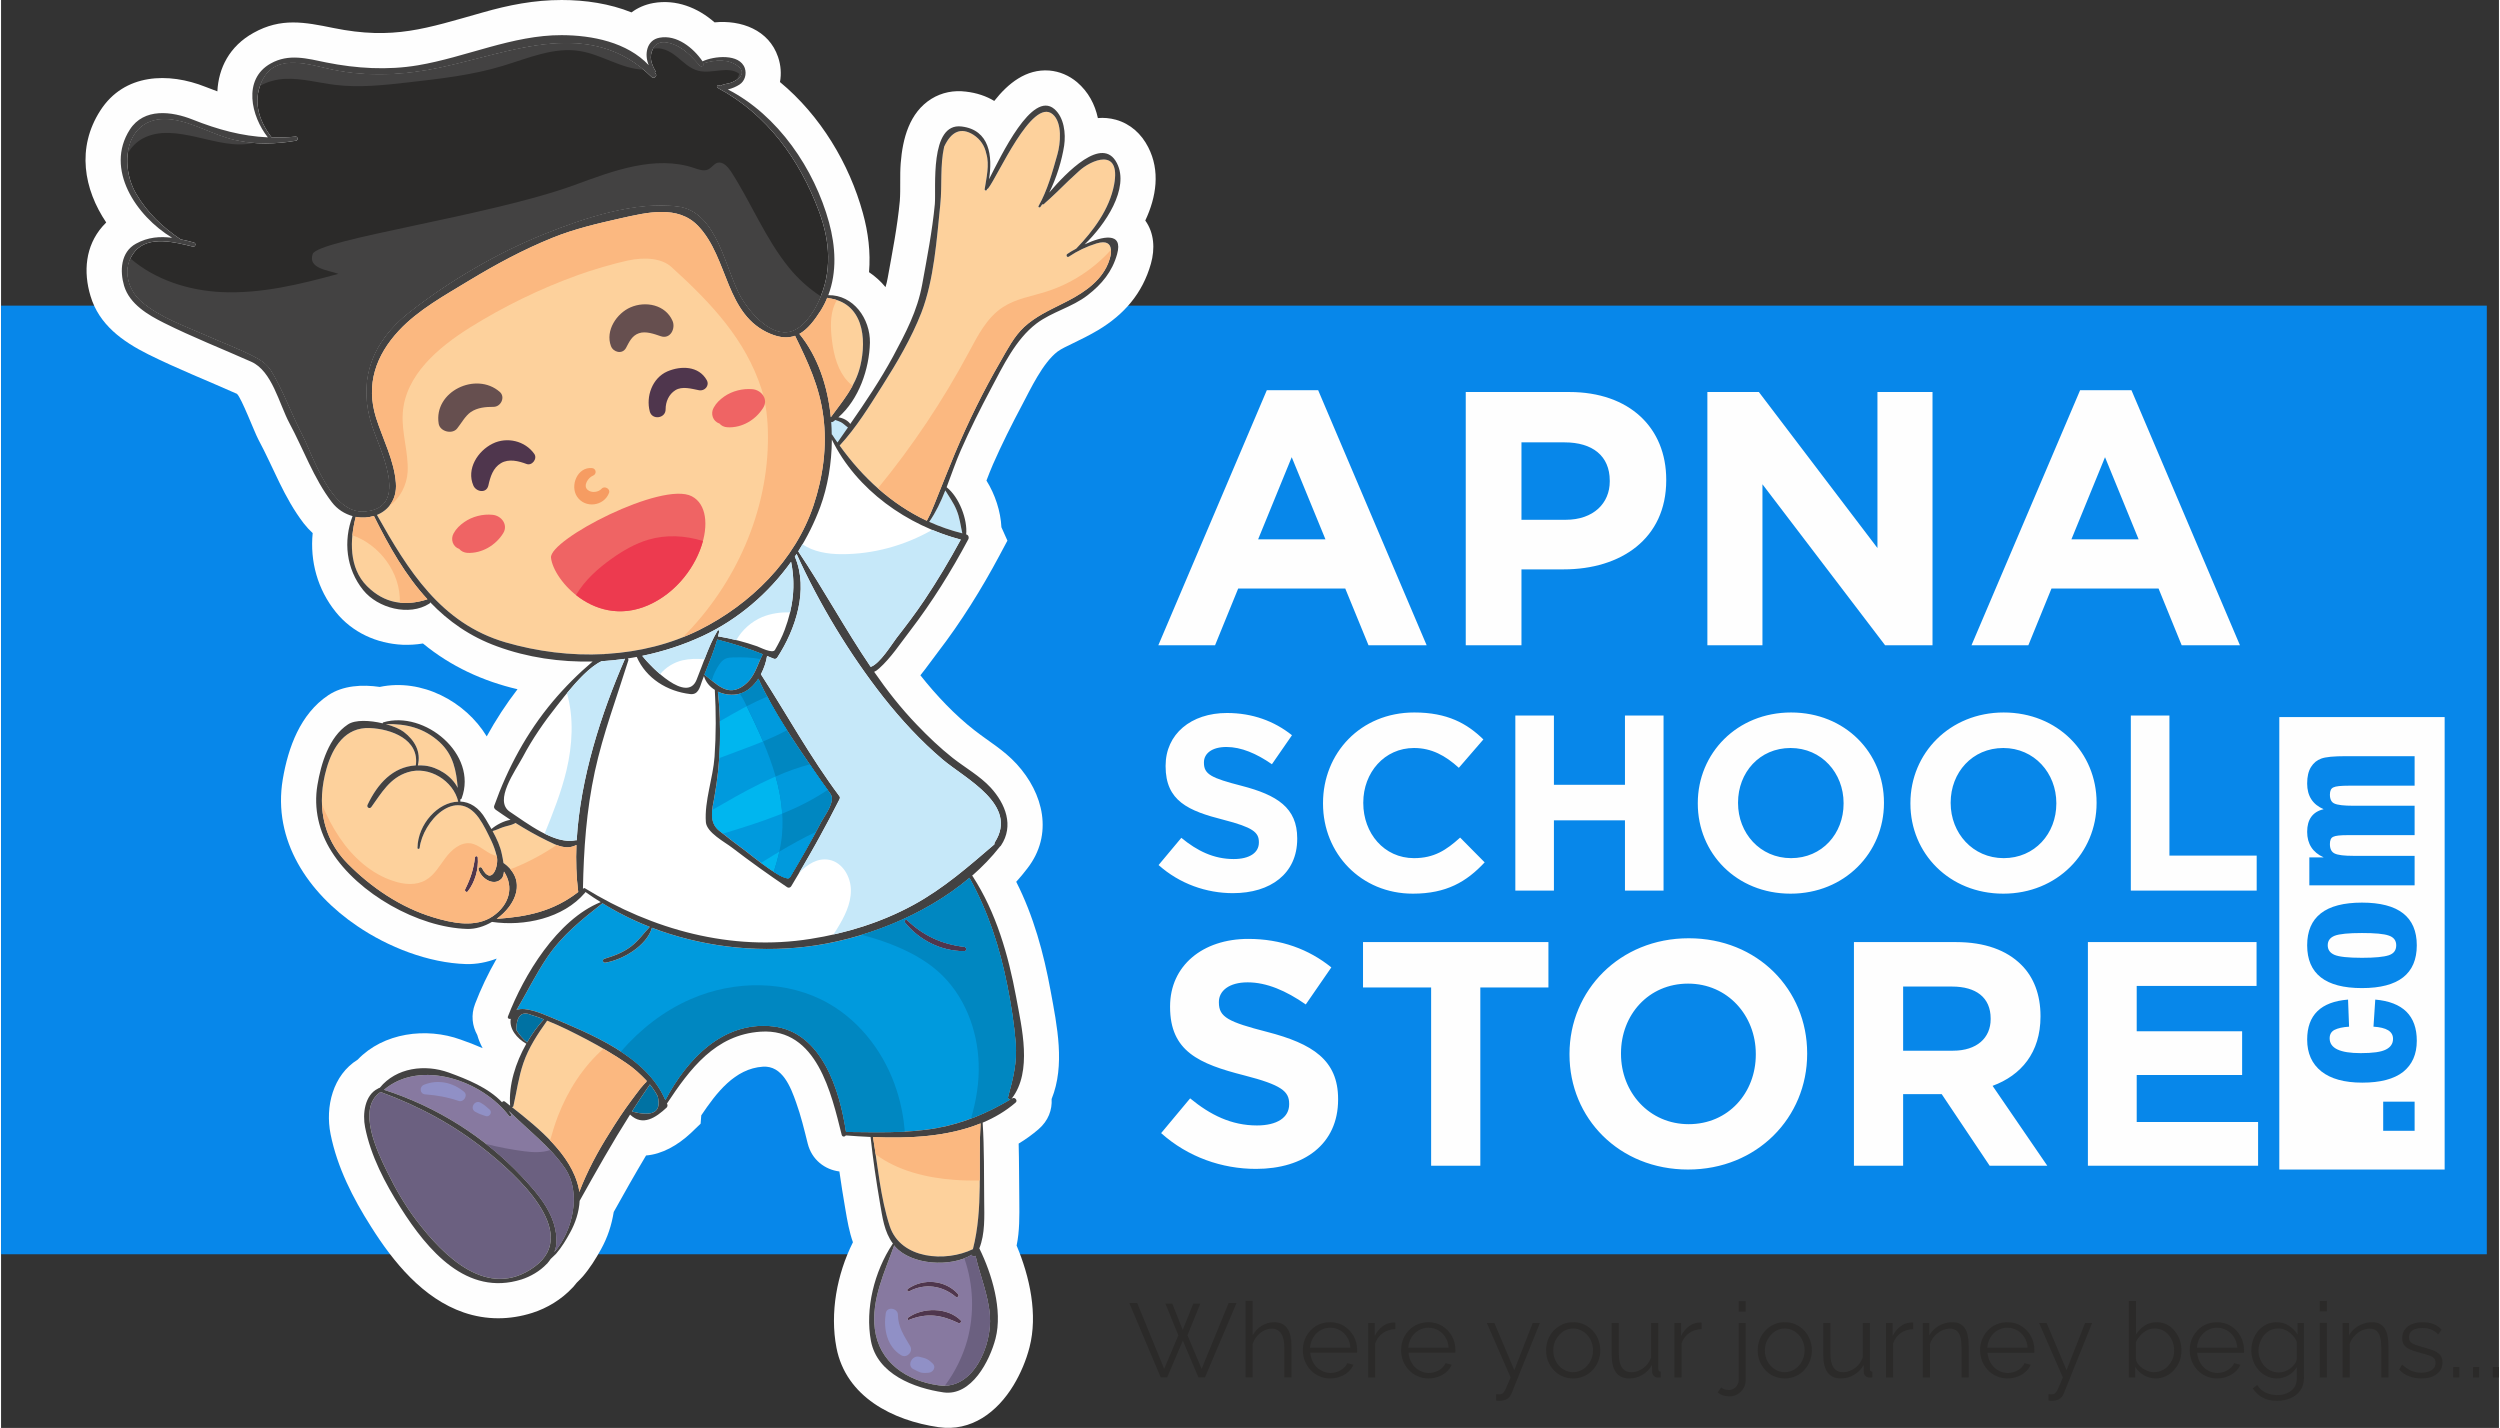 <?xml version="1.0" encoding="UTF-8"?>
<!DOCTYPE svg PUBLIC "-//W3C//DTD SVG 1.1//EN" "http://www.w3.org/Graphics/SVG/1.1/DTD/svg11.dtd">
<!-- Creator: CorelDRAW 2021 (64-Bit) -->
<svg xmlns="http://www.w3.org/2000/svg" xml:space="preserve" width="534px" height="305px" version="1.1" style="shape-rendering:geometricPrecision; text-rendering:geometricPrecision; image-rendering:optimizeQuality; fill-rule:evenodd; clip-rule:evenodd"
viewBox="0 0 195.49 111.75"
 xmlns:xlink="http://www.w3.org/1999/xlink"
 xmlns:xodm="http://www.corel.com/coreldraw/odm/2003">
 <rect x="0" y="0" width="195.49" height="111.75" fill="#333333" stroke="none"/>
 <defs>
  <style type="text/css">
   <![CDATA[
    .fil21 {fill:#FEFEFE}
    .fil1 {fill:#FEFEFE}
    .fil0 {fill:#0787EA}
    .fil20 {fill:#FEFEFE;fill-rule:nonzero}
    .fil11 {fill:#434242;fill-rule:nonzero}
    .fil23 {fill:#2B2A29;fill-rule:nonzero}
    .fil9 {fill:#2B2A29;fill-rule:nonzero}
    .fil4 {fill:#0072A3;fill-rule:nonzero}
    .fil13 {fill:#0087C1;fill-rule:nonzero}
    .fil6 {fill:#009ADD;fill-rule:nonzero}
    .fil14 {fill:#00B6EF;fill-rule:nonzero}
    .fil22 {fill:#0787EA;fill-rule:nonzero}
    .fil10 {fill:#4F364D;fill-rule:nonzero}
    .fil16 {fill:#664F4F;fill-rule:nonzero}
    .fil5 {fill:#6B6080;fill-rule:nonzero}
    .fil8 {fill:#8779A0;fill-rule:nonzero}
    .fil15 {fill:#9090C6;fill-rule:nonzero}
    .fil2 {fill:#C6E8F9;fill-rule:nonzero}
    .fil19 {fill:#ED3A4F;fill-rule:nonzero}
    .fil18 {fill:#EF6464;fill-rule:nonzero}
    .fil17 {fill:#F69C62;fill-rule:nonzero}
    .fil12 {fill:#FBB880;fill-rule:nonzero}
    .fil3 {fill:#FDD19C;fill-rule:nonzero}
    .fil7 {fill:white;fill-rule:nonzero}
   ]]>
  </style>
 </defs>
 <g id="Layer_x0020_1">
  <polygon class="fil0" points="0,23.92 194.54,23.92 194.54,98.16 0,98.16 "/>
  <path class="fil1" d="M37.69 82.03c-0.18,-0.33 -0.32,-0.67 -0.42,-1.03 -0.39,-0.7 -0.51,-1.56 -0.17,-2.44 0.44,-1.15 1.01,-2.36 1.69,-3.54 -0.76,0.29 -1.57,0.45 -2.39,0.43 -2.96,-0.09 -6.11,-1.33 -8.53,-2.98 -3.83,-2.59 -6.63,-6.7 -5.82,-11.49 0.42,-2.48 1.37,-5.11 3.56,-6.57 1.15,-0.77 2.66,-0.85 4.03,-0.65 3.27,-0.69 6.7,1.12 8.37,3.87 0.71,-1.29 1.51,-2.52 2.41,-3.69 -2.7,-0.63 -5.23,-1.79 -7.4,-3.58 -0.54,0.09 -1.09,0.12 -1.6,0.1 -2.03,-0.1 -3.93,-0.96 -5.22,-2.56 -1.43,-1.77 -2.03,-3.98 -1.81,-6.18 -0.25,-0.23 -0.48,-0.48 -0.7,-0.76 -1.57,-2.05 -2.35,-4.33 -3.55,-6.56 -0.31,-0.58 -1.33,-3.28 -1.68,-3.58 -2.31,-1.03 -4.67,-1.96 -6.94,-3.09 -2,-1 -3.85,-2.31 -4.52,-4.57 -0.57,-1.89 -0.4,-3.91 0.94,-5.44 0.09,-0.1 0.19,-0.21 0.29,-0.31 -1.75,-2.6 -2.34,-5.84 -0.46,-8.76 1.87,-2.91 5.33,-3.01 8.24,-1.85 0.31,0.12 0.61,0.24 0.92,0.35 0.09,-1.83 0.95,-3.54 2.83,-4.58 2.15,-1.2 3.99,-0.84 6.25,-0.38 4.72,0.96 7.26,0.03 11.67,-1.21 2.06,-0.59 4.04,-0.98 6.2,-0.98 1.84,0 3.75,0.28 5.46,0.97 0.47,-0.35 1.04,-0.61 1.7,-0.73 1.79,-0.32 3.49,0.36 4.8,1.51 2.07,-0.2 4.25,0.58 4.97,2.71 0.22,0.64 0.27,1.32 0.15,1.96 3.16,2.61 5.43,6.39 6.49,10.26 0.42,1.51 0.61,3.08 0.48,4.62 0.49,0.33 0.92,0.72 1.29,1.17 0.07,-0.24 0.13,-0.48 0.17,-0.71 0.36,-2 0.76,-4.01 0.95,-6.04 0.07,-0.95 -0.01,-1.96 0.07,-2.96 0.15,-1.9 0.67,-3.95 2.41,-5.03 0.81,-0.5 1.75,-0.68 2.69,-0.56 0.87,0.1 1.61,0.36 2.22,0.73 1.08,-1.37 2.49,-2.52 4.31,-2.38 0.81,0.07 1.55,0.39 2.17,0.91 0.89,0.76 1.4,1.74 1.63,2.81 0.46,-0.04 0.93,0 1.41,0.13 1.14,0.32 2,1.11 2.53,2.15 0.95,1.85 0.64,3.89 -0.23,5.74 0.7,0.97 0.77,2.21 0.44,3.38 -0.66,2.33 -2.1,3.98 -4.14,5.2 -0.67,0.4 -1.37,0.74 -2.07,1.08 -0.33,0.16 -0.79,0.37 -1.09,0.59 -1.17,0.89 -2.11,2.92 -2.79,4.2 -0.81,1.52 -1.58,3.06 -2.27,4.63 -0.18,0.42 -0.35,0.84 -0.51,1.27 0.68,1.09 1.11,2.41 1.17,3.65l0.47 1.05 -0.63 1.18c-1.41,2.64 -3,5.19 -4.82,7.56 -0.41,0.53 -0.86,1.18 -1.36,1.8 1.26,1.59 2.7,3.11 4.23,4.3 1.15,0.9 2.28,1.53 3.3,2.64 2.11,2.3 2.89,5.52 0.85,8.16 -0.28,0.37 -0.57,0.72 -0.88,1.06 1.35,2.66 2.15,5.58 2.69,8.53 0.51,2.77 1.15,5.82 0.08,8.47 0.05,0.84 -0.25,1.7 -1.03,2.37 -0.49,0.42 -1,0.79 -1.55,1.12 0.04,1.48 0.03,2.97 0.05,4.46 0.01,1.22 0.03,2.37 -0.21,3.52 1.04,2.46 1.67,5.41 1.01,7.96 -0.26,1.02 -0.7,2.06 -1.25,2.97 -1.27,2.1 -3.31,3.66 -5.88,3.28 -3.55,-0.51 -7.24,-2.36 -7.98,-6.22 -0.52,-2.72 0.03,-5.73 1.29,-8.25 -0.29,-0.82 -0.44,-1.68 -0.6,-2.63 -0.17,-0.97 -0.32,-1.94 -0.46,-2.91 -1.12,-0.14 -2.16,-0.9 -2.48,-2.19 -0.27,-1.08 -0.53,-2.17 -0.91,-3.22 -0.42,-1.19 -1.07,-2.89 -2.59,-2.79 -2.21,0.14 -3.66,2.07 -4.83,3.81l-0.05 0.65 -0.77 0.74c-1.04,0.97 -2.26,1.65 -3.5,1.75 -0.87,1.46 -1.71,2.94 -2.53,4.42 -0.17,1.04 -0.47,1.97 -1,2.93 -0.42,0.76 -0.87,1.48 -1.44,2.14 -0.14,0.16 -0.3,0.31 -0.45,0.46l-0.28 0.34 -0.07 0.07c-0.84,0.9 -1.97,1.59 -3.14,1.96 -1.77,0.56 -3.59,0.57 -5.35,-0.03 -3.21,-1.1 -5.52,-3.95 -7.27,-6.73 -1.41,-2.22 -2.64,-4.63 -3.16,-7.23 -0.43,-2.15 0.18,-4.63 2.12,-5.83 2.01,-2.11 5.36,-2.55 8.06,-1.57 0.58,0.2 1.15,0.42 1.72,0.67z"/>
  <path class="fil2" d="M66.46 33.33c0.08,0.23 -0.09,0.47 -0.26,0.65 -0.22,0.22 -0.44,0.44 -0.68,0.64 -0.06,0.05 -0.13,0.1 -0.21,0.08 -0.05,-0.02 -0.07,-0.07 -0.1,-0.12 -0.27,-0.48 -0.56,-1.03 -0.45,-1.58 0.17,-0.23 0.49,-0.33 0.77,-0.29 0.29,0.04 0.55,0.2 0.76,0.39 0.07,0.07 0.14,0.14 0.17,0.23z"/>
  <path class="fil3" d="M39.36 68.21c-0.02,0.23 -0.07,0.44 -0.2,0.57 -0.64,0.63 -1.6,-0.07 -1.79,-0.73 -0.05,-0.16 0.19,-0.26 0.27,-0.11 0.76,1.47 1.35,-0.22 1.15,-0.95 -0.1,-0.41 -0.24,-0.81 -0.42,-1.19 -0.29,-0.6 -0.59,-1.24 -0.98,-1.79 -1.8,-2.51 -4.39,0.3 -4.63,2.35 -0.01,0.1 -0.17,0.11 -0.17,0 0.03,-1.88 1.62,-3.59 3.19,-3.62 -0.37,-1.63 -2.29,-2.84 -3.96,-2.3 -1.39,0.44 -2.04,1.61 -2.84,2.72 -0.13,0.18 -0.39,0.03 -0.3,-0.17 0.79,-1.66 1.98,-2.98 3.78,-3.09 0.29,-2.04 -1.93,-2.85 -3.59,-2.92 -1.94,-0.09 -2.91,1.49 -3.39,3.15 -0.78,2.71 -0.38,5.42 1.66,7.47 1.84,1.86 4.13,3.41 6.65,4.18 1.47,0.45 3.34,0.87 4.72,-0.09 1.27,-0.89 1.65,-2.27 0.85,-3.48zm-2.83 1.55l0 0c-0.1,0.13 -0.27,-0.03 -0.21,-0.16 0.41,-0.82 0.66,-1.57 0.77,-2.49 0.01,-0.14 0.21,-0.14 0.22,0 0.07,0.92 -0.22,1.93 -0.78,2.65z"/>
  <path class="fil3" d="M62.48 26.13c1.44,1.76 2.22,4.1 2.46,6.52 0.93,-1.28 1.91,-2.39 2.3,-3.99 0.53,-2.19 0.23,-5 -2.53,-5.33 -0.02,-0.01 -0.03,-0.02 -0.05,-0.03 -0.13,0.33 -0.29,0.65 -0.48,0.96 -0.53,0.83 -1.05,1.51 -1.7,1.87z"/>
  <path class="fil3" d="M45.03 66.13c-0.78,0.41 -1.51,0.05 -2.28,-0.33 -0.86,-0.42 -1.69,-0.89 -2.5,-1.4 -0.01,0.01 -0.02,0.03 -0.04,0.04 -0.28,0.15 -0.6,0.19 -0.9,0.29 -0.28,0.09 -0.55,0.24 -0.84,0.31 0.32,0.59 0.61,1.2 0.73,1.84 0.03,0.16 0.09,0.4 0.12,0.66 1.85,1.31 0.99,3.28 -0.53,4.37 2.41,-0.16 4.44,-0.6 6.38,-2.1 -0.15,-1.2 -0.19,-2.44 -0.14,-3.68z"/>
  <path class="fil3" d="M32.62 59.9c0.18,0 0.36,0 0.55,0.02 0.99,0.11 2.11,0.8 2.57,1.74 -0.11,-1.33 -0.34,-2.58 -1.41,-3.57 -1.22,-1.12 -2.62,-1.46 -4.22,-1.42 0.59,0.16 1.11,0.38 1.41,0.61 0.87,0.67 1.36,1.56 1.1,2.62z"/>
  <path class="fil4" d="M42.19 79.66c-0.22,-0.08 -0.44,-0.16 -0.67,-0.22 -0.78,-0.34 -1.18,0.05 -1.2,1.16 0.25,0.4 0.49,0.7 0.85,0.98 0.39,-0.67 0.83,-1.28 1.31,-1.8 -0.1,-0.04 -0.19,-0.08 -0.29,-0.12z"/>
  <path class="fil5" d="M37.96 90.05c-2.5,-2.01 -5.26,-3.49 -8.26,-4.59 -1.91,1.29 -0.21,4.77 0.52,6.25 0.65,1.33 1.39,2.62 2.29,3.8 2.11,2.77 5.58,6.3 9.24,3.63 3.68,-2.69 -1.56,-7.3 -3.79,-9.09z"/>
  <path class="fil6" d="M57.78 54.3c-0.55,0.14 -1.16,0.07 -1.68,-0.17 0.29,2.74 0.22,5.57 -0.28,8.29 -0.16,0.88 -0.45,1.92 0.38,2.59 0.68,0.54 1.37,1.08 2.07,1.59 0.38,0.29 3.16,2.58 3.47,2.06 0.86,-1.43 1.69,-2.88 2.46,-4.36 0.27,-0.5 1.13,-1.59 0.7,-2.18 -0.43,-0.59 -0.85,-1.18 -1.26,-1.78 -1.56,-2.29 -3.23,-4.68 -4.37,-7.22 -0.37,0.56 -0.87,1.03 -1.49,1.18z"/>
  <path class="fil3" d="M47.45 51.17c2.49,-0.16 4.95,-0.75 7.19,-1.87 4.01,-2 7.51,-5.44 8.95,-9.76 0.74,-2.23 1.07,-4.62 0.76,-6.96 -0.3,-2.33 -1.2,-4.23 -2.21,-6.3 -0.53,0.19 -1.14,0.17 -1.9,-0.14 -3.58,-1.47 -3.28,-5.93 -5.68,-8.45 -1.59,-1.67 -4.02,-1.06 -6.04,-0.61 -1.82,0.41 -3.63,0.83 -5.36,1.53 -2.28,0.92 -4.43,2.08 -6.53,3.35 -1.89,1.15 -3.95,2.27 -5.48,3.9 -1.82,1.95 -2.62,4.23 -1.8,6.84 0.53,1.66 1.42,3.34 1.55,5.09 0.1,1.28 -0.57,2.14 -1.48,2.51 2.42,4.31 4.99,8.49 10.06,9.97 2.48,0.72 5.12,1.06 7.74,0.92 0.07,-0.02 0.15,-0.02 0.23,-0.02z"/>
  <path class="fil7" d="M54.92 49.77c-1.5,0.7 -3.1,1.22 -4.74,1.56 0.71,0.91 3.5,3.73 4.25,1.88 0.52,-1.27 0.94,-2.68 1.65,-3.86 0.05,-0.06 0.14,-0.02 0.13,0.05 -0.03,0.14 -0.06,0.28 -0.1,0.42 0.02,0 0.04,-0.02 0.07,-0.01 1.01,0.17 2.02,0.43 2.99,0.77 0.2,0.07 1.22,0.61 1.4,0.28 0.29,-0.51 0.56,-1.02 0.76,-1.57 0.66,-1.76 0.87,-3.49 0.5,-5.32 -1.77,2.47 -4.15,4.51 -6.91,5.8z"/>
  <path class="fil3" d="M27.76 40.45c-0.47,1.8 -0.54,4 0.88,5.42 1.37,1.37 2.95,1.6 4.73,1.03 -1.71,-1.85 -3,-4.12 -4.19,-6.52 -0.45,0.14 -0.94,0.17 -1.42,0.07z"/>
  <path class="fil6" d="M56.11 50.07c-0.03,-0.01 -0.04,-0.03 -0.05,-0.04 -0.26,0.94 -0.66,1.87 -1.02,2.79 0.01,0 0.01,-0.01 0.02,-0.01 0.93,0.69 1.79,1.79 3.07,0.84 0.86,-0.63 1.03,-1.57 1.48,-2.45 -1.14,-0.46 -2.31,-0.82 -3.5,-1.13z"/>
  <path class="fil8" d="M39.73 86.93c0.07,0.11 0.14,0.2 0.2,0.31 0.05,0.11 -0.09,0.19 -0.17,0.1 -2.11,-2.78 -6.93,-4.47 -9.79,-2.05 4.07,1.3 7.87,3.67 10.79,6.79 1.36,1.45 2.77,3.07 2.71,5.17 -0.01,0.26 -0.07,0.5 -0.17,0.74 1.48,-1.71 2.09,-4.66 0.87,-6.5 -1.18,-1.76 -2.94,-3.06 -4.44,-4.56z"/>
  <path class="fil7" d="M44.96 65.76c0.04,-0.01 0.06,0 0.09,0.01 0.28,-4.88 1.92,-9.94 3.78,-14.21 -0.61,0.09 -1.23,0.15 -1.84,0.19 -1.35,0.65 -2.93,2.79 -3.49,3.49 -1,1.26 -1.92,2.59 -2.67,4.01 -0.57,1.07 -2.3,3.42 -1.01,4.28 1.3,0.86 3.51,2.59 5.14,2.23z"/>
  <path class="fil3" d="M68.24 88.99c0.38,2.29 0.59,4.76 1.31,6.97 0.86,2.6 4.38,2.84 6.51,1.8 0.82,-3.19 0.4,-6.56 0.6,-9.84 -2.58,1.05 -5.6,1.19 -8.42,1.07z"/>
  <path class="fil7" d="M65.02 34.4c-0.01,1.87 -0.33,3.7 -0.91,5.28 -0.45,1.21 -1.03,2.38 -1.72,3.47 1.99,2.97 3.68,6.11 5.67,9.04 0.73,-0.25 1.66,-1.79 2.03,-2.27 0.75,-0.96 1.49,-1.94 2.17,-2.95 1.03,-1.54 1.97,-3.12 2.85,-4.74 -4.19,-1.1 -8.16,-3.88 -10.09,-7.83z"/>
  <path class="fil2" d="M75.23 41.74c-0.14,-0.61 -0.2,-1.23 -0.45,-1.82 -0.23,-0.57 -0.58,-1.03 -0.88,-1.54 -0.35,0.89 -0.75,1.73 -1.26,2.46 0.82,0.37 1.68,0.67 2.59,0.9z"/>
  <path class="fil7" d="M62.12 43.57c0,0.01 0.01,0.02 0.02,0.03 1.07,2.56 0.05,5.65 -1.39,7.86 -0.07,0.11 -0.2,0.14 -0.31,0.08 -0.17,-0.07 -0.33,-0.13 -0.49,-0.2 -0.07,0.46 -0.24,0.96 -0.48,1.43 2.07,3.2 3.86,6.49 6.15,9.55 0.05,0.07 0.03,0.17 0,0.23 -1.17,2.32 -2.43,4.59 -3.78,6.81 -0.06,0.1 -0.2,0.15 -0.31,0.08 -1.47,-0.99 -2.92,-2.03 -4.33,-3.11 -0.54,-0.42 -1.98,-1.17 -2.04,-1.99 -0.12,-1.65 0.56,-3.44 0.68,-5.11 0.12,-1.75 0.12,-3.49 0.02,-5.24 -0.4,-0.25 -0.71,-0.6 -0.85,-1.08 -0.06,0.14 -0.11,0.28 -0.16,0.42 -0.16,0.45 -0.28,1.06 -0.91,0.99 -1.8,-0.21 -3.45,-1.22 -4.19,-2.91 -0.23,0.04 -0.46,0.09 -0.7,0.12 0.04,0.03 0.06,0.08 0.05,0.13 -0.91,2.91 -1.98,5.74 -2.63,8.72 -0.66,3.06 -0.87,6.07 -0.93,9.18 0,0 0.01,0 0.02,0 0.02,-0.05 0.08,-0.08 0.14,-0.04 5.27,3.24 11.45,4.95 17.65,3.96 2.81,-0.44 5.57,-1.3 8.07,-2.67 2.37,-1.3 4.29,-2.99 6.32,-4.73 0,-0.05 0,-0.11 0.04,-0.17 1.86,-2.92 -2.29,-4.95 -4.09,-6.47 -1.72,-1.46 -3.24,-3.11 -4.64,-4.88 -2.65,-3.38 -5.02,-7.29 -6.79,-11.21 -0.05,0.07 -0.1,0.15 -0.14,0.22z"/>
  <path class="fil6" d="M50.94 72.61c-0.41,1.42 -2.31,2.52 -3.65,2.73 -0.19,0.03 -0.27,-0.24 -0.08,-0.3 0.74,-0.22 1.49,-0.5 2.11,-0.98 0.58,-0.44 0.96,-1.01 1.45,-1.52 -1.28,-0.5 -2.52,-1.12 -3.7,-1.85 -1.64,1.3 -3.12,2.46 -4.32,4.22 -0.9,1.33 -1.6,2.77 -2.41,4.14 0.69,-0.3 2.07,0.31 2.51,0.49 3.2,1.34 7.68,3.09 9.14,6.55 1.69,-3.19 4.49,-6.18 8.39,-5.77 3.88,0.41 5.27,5.05 5.75,8.27 2.37,0.01 4.78,0.12 7.13,-0.31 2.11,-0.39 3.91,-1.16 5.74,-2.24 -0.1,0.02 -0.22,-0.05 -0.19,-0.19 0.39,-1.42 0.72,-2.71 0.6,-4.21 -0.12,-1.51 -0.36,-3.03 -0.66,-4.52 -0.59,-2.96 -1.49,-5.75 -2.95,-8.4 0,-0.01 0,-0.01 0,-0.02 -3.56,3.01 -8.47,4.89 -12.85,5.4 -4.03,0.47 -8.21,-0.04 -12.01,-1.49zm19.98 -0.59l0 0c1.27,1.21 2.72,1.88 4.46,2.08 0.21,0.03 0.22,0.34 0,0.34 -1.79,0.01 -3.52,-0.85 -4.64,-2.24 -0.09,-0.13 0.06,-0.29 0.18,-0.18z"/>
  <path class="fil3" d="M50.02 85.21c-0.41,0.51 0.22,-0.32 0.5,-0.55 0,0 0,0 -0.01,0 -0.01,-0.03 0,-0.05 0.01,-0.08 -0.48,-0.5 -0.98,-0.97 -1.56,-1.36 -0.99,-0.68 -2.03,-1.29 -3.09,-1.85 -1.02,-0.53 -2.06,-1.07 -3.13,-1.49 -0.74,1.04 -1.44,2.09 -1.86,3.31 -0.38,1.11 -0.52,2.22 -0.78,3.36 -0.01,0.07 -0.07,0.09 -0.12,0.09 2.11,1.66 4.7,3.76 5.24,6.4 0.02,0.09 0.02,0.17 0.03,0.25 0.61,-1.61 1.45,-3.17 2.36,-4.61 0.55,-0.89 1.12,-1.76 1.75,-2.6 0.22,-0.29 0.43,-0.59 0.66,-0.87z"/>
  <path class="fil3" d="M85.74 19.05c-0.8,0.25 -1.49,0.58 -2.18,1.04 -0.13,0.09 -0.24,-0.12 -0.12,-0.21 0.14,-0.1 0.39,-0.26 0.7,-0.42 1.33,-1.37 2.61,-3.09 2.97,-5.01 0.55,-2.98 -1.84,-1.91 -2.75,-1.06 -0.26,0.24 -0.52,0.49 -0.79,0.73 -0.64,0.62 -1.28,1.26 -1.96,1.85 -0.04,0.04 -0.09,0.04 -0.13,0.02 -0.05,0.07 -0.09,0.15 -0.14,0.21 -0.07,0.08 -0.2,0.01 -0.14,-0.08 0.7,-1.24 1.08,-2.66 1.47,-4.03 0.24,-0.84 0.41,-2.49 -0.37,-3.15 -1.6,-1.35 -4.31,4.89 -5.05,5.81 -0.02,0.02 -0.05,0.03 -0.08,0.04 -0.01,0.02 -0.01,0.04 -0.02,0.06 -0.03,0.11 -0.19,0.06 -0.17,-0.05 0.13,-0.85 0.39,-1.91 0.13,-2.76 -0.13,-0.63 -0.46,-1.13 -1.01,-1.49 -0.96,-0.6 -1.72,-0.29 -2.29,0.93 -0.33,1.46 -0.15,3.01 -0.3,4.49 -0.28,2.74 -0.49,5.91 -1.48,8.49 -0.78,2 -1.91,3.92 -3.06,5.73 -1.02,1.61 -2.04,3.28 -3.34,4.68 1.83,2.54 4.06,4.58 6.81,5.88 0.01,-0.01 0.02,-0.02 0.03,-0.03 0,0 0,0 0,0 0.09,-0.19 0.24,-0.46 0.27,-0.53 0.23,-0.54 0.45,-1.08 0.66,-1.62 0.42,-1.04 0.83,-2.08 1.26,-3.11 1.04,-2.46 2.22,-4.87 3.56,-7.18 0.53,-0.92 1.06,-1.96 1.85,-2.69 0.88,-0.81 1.91,-1.28 2.96,-1.81 1.32,-0.65 2.75,-1.48 3.46,-2.84 0.44,-0.83 0.8,-2.36 -0.75,-1.89z"/>
  <path class="fil4" d="M50.78 84.87c-0.49,0.71 -0.96,1.41 -1.41,2.12 0.02,0 0.04,0 0.05,0.01 1.63,0.42 2.28,0.02 1.97,-1.21 -0.17,-0.33 -0.38,-0.63 -0.61,-0.92z"/>
  <path class="fil9" d="M29.01 33.29c-1.13,-3.55 0.02,-6.56 2.93,-8.85 3.15,-2.47 6.88,-4.65 10.59,-6.14 3.05,-1.23 7.08,-2.58 10.43,-2.15 3.14,0.4 3.71,4.92 4.95,7.09 0.62,1.09 2.15,2.92 3.63,2.75 1.13,-0.14 1.98,-1.44 2.43,-2.39 1.09,-2.3 0.92,-4.72 0.04,-7.07 -1.52,-4.06 -4.04,-7.57 -7.92,-9.65 -0.14,-0.07 -0.02,-0.26 0.12,-0.2 0.03,0.01 0.06,0.03 0.1,0.04 0.22,-0.15 0.51,-0.15 0.77,-0.23 0.44,-0.14 1.33,-0.69 0.62,-1.27 -0.76,-0.63 -1.81,-0.52 -2.7,-0.26 0.06,0.17 -0.18,0.34 -0.32,0.19 -0.5,-0.54 -1.02,-1.15 -1.69,-1.5 -0.57,-0.3 -1.54,-0.63 -1.96,0.15 -0.33,0.63 -0.15,1.18 0.18,1.75 0.03,0.05 0,0.1 -0.05,0.12 0.03,0.04 0.06,0.07 0.08,0.11 0.14,0.19 -0.16,0.41 -0.32,0.25 -4.85,-4.73 -10.9,-1.94 -16.57,-0.73 -2.78,0.59 -5.66,0.74 -8.46,0.15 -1.68,-0.35 -4.2,-1.26 -5.32,0.63 -0.95,1.62 -0.46,3.29 0.61,4.68 0.61,0.01 1.23,0 1.87,-0.07 0.18,-0.02 0.22,0.29 0.04,0.32 -1.59,0.27 -3.2,0.32 -4.78,-0.04 -1.66,-0.37 -3.22,-1.36 -4.9,-1.6 -3.56,-0.5 -4.27,3.35 -2.83,5.81 0.89,1.5 2.05,2.59 3.47,3.55 0.34,0.07 0.69,0.15 1.04,0.25 0.21,0.06 0.12,0.37 -0.08,0.32 -1.33,-0.33 -3.47,-0.91 -4.54,0.38 -1.01,1.22 -0.6,2.96 0.54,3.93 1.44,1.23 3.31,1.86 5.02,2.62 1.25,0.56 2.57,1.04 3.79,1.67 0.51,0.27 1.01,0.59 1.32,1.1 0.93,1.51 1.55,3.28 2.37,4.87 0.96,1.86 2.31,6.37 4.96,6.15 3.58,-0.29 1.13,-4.86 0.54,-6.73z"/>
  <path class="fil8" d="M75.97 98.2c-1.65,1 -4.74,0.81 -6.01,-0.65 -0.02,-0.03 -0.04,-0.06 -0.06,-0.09 -0.74,2.09 -1.8,4.23 -1.52,6.53 0.33,2.64 2.49,4.08 5.01,4.43 2.74,0.38 4.17,-3.2 4,-5.43 -0.12,-1.65 -0.77,-3.13 -1.13,-4.71 -0.09,0.12 -0.28,0.06 -0.29,-0.08zm-5 2.67l0 0c1.21,-0.85 2.94,-0.7 3.93,0.41 0.12,0.14 -0.06,0.32 -0.2,0.2 -1.04,-0.87 -2.41,-1.07 -3.62,-0.42 -0.12,0.06 -0.22,-0.11 -0.11,-0.19zm3.95 2.67l0 0c-1.35,-0.64 -2.45,-0.81 -3.87,-0.24 -0.1,0.04 -0.15,-0.11 -0.07,-0.17 1.14,-0.83 3.08,-0.82 4.11,0.19 0.12,0.12 -0.03,0.28 -0.17,0.22z"/>
  <path class="fil10" d="M37.09 67.11c-0.11,0.92 -0.36,1.67 -0.77,2.49 -0.06,0.13 0.11,0.29 0.21,0.16 0.56,-0.72 0.85,-1.73 0.78,-2.65 -0.01,-0.14 -0.21,-0.14 -0.22,0z"/>
  <path class="fil10" d="M75.38 74.44c0.22,0 0.21,-0.31 0,-0.34 -1.74,-0.2 -3.19,-0.87 -4.46,-2.08 -0.12,-0.11 -0.27,0.05 -0.18,0.18 1.12,1.39 2.85,2.25 4.64,2.24z"/>
  <path class="fil10" d="M70.98 103.13c-0.08,0.06 -0.03,0.21 0.07,0.17 1.42,-0.57 2.52,-0.4 3.87,0.24 0.14,0.06 0.29,-0.1 0.17,-0.22 -1.03,-1.01 -2.97,-1.02 -4.11,-0.19z"/>
  <path class="fil10" d="M71.08 101.06c1.21,-0.65 2.58,-0.45 3.62,0.42 0.14,0.12 0.32,-0.06 0.2,-0.2 -0.99,-1.11 -2.72,-1.26 -3.93,-0.41 -0.11,0.08 -0.01,0.25 0.11,0.19z"/>
  <path class="fil11" d="M84.81 19.12c1.59,-1.52 3.53,-4.38 2.52,-6.35 -1.13,-2.22 -3.97,0.75 -5.3,2.3 0.58,-1.15 0.99,-2.52 1.17,-3.67 0.14,-0.95 0,-2.21 -0.77,-2.87 -1.74,-1.48 -4.15,3.63 -5.11,5.5 0.29,-1.8 0.06,-3.86 -2.14,-4.13 -2.54,-0.32 -1.99,4.85 -2.1,6.07 -0.2,2.11 -0.61,4.2 -0.99,6.29 -0.38,2.08 -1.29,3.79 -2.28,5.64 -0.99,1.83 -2.16,3.57 -3.35,5.28 -0.18,-0.27 -0.57,-0.47 -0.93,-0.52 1.61,-1.4 2.42,-3.79 2.47,-5.84 0.03,-1.87 -1.29,-3.75 -3.26,-3.72 0.69,-1.81 0.57,-3.82 0.06,-5.69 -1.15,-4.19 -3.99,-8.39 -7.92,-10.41 0.33,-0.07 0.68,-0.23 0.91,-0.38 0.43,-0.28 0.57,-0.82 0.42,-1.28 -0.4,-1.17 -2.42,-0.96 -3.31,-0.54 -0.73,-1.07 -2.03,-2.1 -3.36,-1.85 -1.03,0.18 -1.21,1.33 -0.85,2.15 -1.7,-1.8 -4.42,-2.34 -6.81,-2.35 -3.85,-0.01 -7.51,1.73 -11.26,2.36 -2.37,0.4 -4.82,0.25 -7.16,-0.22 -1.51,-0.31 -2.94,-0.72 -4.36,0.08 -2.22,1.24 -1.52,4.15 -0.22,5.78 -2.02,-0.09 -3.92,-0.61 -5.88,-1.39 -1.63,-0.65 -3.81,-0.94 -4.92,0.78 -1.98,3.08 0.48,6.76 3.31,8.47 -0.95,-0.12 -1.89,-0.06 -2.83,0.46 -1.21,0.66 -1.27,2.15 -0.93,3.3 0.43,1.43 1.88,2.28 3.12,2.9 2.22,1.11 4.56,2.03 6.83,3.04 1.63,0.72 2.18,3.29 2.98,4.79 1.09,2.02 1.92,4.36 3.32,6.19 0.44,0.58 1.02,0.93 1.63,1.1 -0.74,1.95 -0.5,4.14 0.83,5.79 1.14,1.42 3.6,2.07 5.18,1.06 0.04,-0.03 0.06,-0.06 0.07,-0.1 1.42,1.48 3.11,2.68 5.24,3.45 2.37,0.87 4.93,1.24 7.47,1.18 -1.13,0.96 -2.17,2 -3.13,3.14 -2.02,2.41 -3.53,5.21 -4.58,8.17 -0.04,0.11 0.03,0.22 0.12,0.29 0.38,0.27 0.77,0.53 1.16,0.79 -0.52,0.08 -1.12,0.4 -1.49,0.72 -0.15,-0.27 -0.3,-0.52 -0.45,-0.77 -0.54,-0.94 -1.26,-1.35 -1.99,-1.38 0.01,-0.06 0.01,-0.12 0.01,-0.18 0.04,0 0.08,-0.02 0.1,-0.08 1.28,-3.46 -2.91,-6.89 -6.13,-5.94 -0.04,0.01 -0.05,0.04 -0.05,0.08 -1.01,-0.24 -2.16,-0.3 -2.73,0.09 -1.48,0.98 -2.1,3.07 -2.38,4.74 -0.31,1.84 0.12,3.65 1.11,5.21 2.06,3.28 6.77,5.94 10.61,6.05 0.64,0.02 1.33,-0.19 1.94,-0.55 2.52,0.37 5.58,-0.28 7.28,-2.28 0.02,-0.02 0.03,-0.04 0.04,-0.06 0.39,0.28 0.78,0.54 1.19,0.79 -3.41,1.38 -6.02,5.72 -7.26,8.95 -0.06,0.15 0.11,0.23 0.22,0.18 -0.14,0.8 0.5,1.55 1.21,1.95 0,0 0.01,0 0.01,0 -0.85,1.5 -1.39,3.24 -1.27,4.84 0,0 0.01,0.01 0.01,0.02 -0.14,-0.11 -0.27,-0.22 -0.41,-0.32 -0.09,-0.08 -0.19,-0.03 -0.23,0.05 -1.08,-1.15 -2.75,-1.81 -4.17,-2.33 -1.86,-0.67 -4.1,-0.4 -5.4,1.19 0,0 0,0.01 0,0.01 -0.02,0.01 -0.04,0 -0.06,0 -0.02,0.01 -0.03,0.03 -0.05,0.04 -0.02,0 -0.03,0.01 -0.04,0.02 -1.03,0.5 -1.21,1.98 -1,3.02 0.44,2.24 1.57,4.39 2.78,6.3 2.1,3.32 5.17,6.97 9.47,5.61 0.68,-0.22 1.43,-0.64 1.97,-1.22 0.02,0 0.04,-0.01 0.04,-0.04 0,0 0.01,-0.01 0.01,-0.01 0.09,-0.11 0.18,-0.21 0.25,-0.33 0.18,-0.17 0.38,-0.36 0.42,-0.4 0.44,-0.51 0.79,-1.09 1.11,-1.68 0.4,-0.72 0.7,-1.61 0.74,-2.48 0,-0.01 0.01,-0.01 0.01,-0.01 1.29,-2.31 2.55,-4.55 3.94,-6.74 0,0.01 0,0.01 0.01,0.02 0.98,0.93 2.01,0.22 2.85,-0.56 0.05,-0.06 0.08,-0.15 0.06,-0.23 -0.01,-0.03 -0.03,-0.05 -0.04,-0.08 1.8,-2.71 3.79,-5.4 7.34,-5.63 4.41,-0.29 5.53,4.85 6.34,8.08 0.05,0.17 0.24,0.16 0.32,0.04 0.63,0.05 1.28,0.09 1.94,0.12 0.18,1.73 0.44,3.44 0.73,5.15 0.2,1.14 0.33,2.27 1.02,3.2 -0.01,0.01 -0.03,0.02 -0.04,0.04 -1.41,2.13 -2.16,5.06 -1.68,7.59 0.5,2.58 3.36,3.67 5.67,4.01 2.2,0.32 3.63,-2.48 4.08,-4.22 0.57,-2.22 -0.29,-5.07 -1.27,-7.05 0.46,-1.16 0.39,-2.48 0.38,-3.72 -0.02,-2.03 0.01,-4.09 -0.12,-6.12 0.93,-0.39 1.8,-0.9 2.58,-1.57 0.19,-0.16 -0.06,-0.46 -0.26,-0.33 -0.04,0.02 -0.08,0.04 -0.12,0.07 0.03,-0.01 0.05,-0.03 0.08,-0.06 1.63,-2.11 0.78,-5.55 0.34,-7.94 -0.61,-3.29 -1.56,-6.61 -3.4,-9.45 -0.01,-0.02 -0.04,-0.03 -0.05,-0.04 0.8,-0.7 1.53,-1.45 2.17,-2.27 0,0 0,0 0,-0.01 0.03,-0.02 0.06,-0.04 0.09,-0.08 1.04,-1.55 0.36,-3.27 -0.8,-4.54 -0.84,-0.91 -2,-1.56 -2.97,-2.32 -1,-0.79 -1.93,-1.68 -2.81,-2.6 -1.25,-1.3 -2.34,-2.69 -3.34,-4.14 0.12,-0.05 0.25,-0.14 0.39,-0.27 0.92,-0.82 1.66,-1.96 2.41,-2.93 1.73,-2.26 3.24,-4.68 4.57,-7.18 0.07,-0.14 0.01,-0.33 -0.15,-0.37 0,0 -0.01,0 -0.02,0 0.12,-1.16 -0.54,-2.92 -1.53,-3.7 0.38,-1 0.72,-2.01 1.11,-2.89 0.72,-1.64 1.52,-3.24 2.36,-4.82 0.95,-1.78 1.92,-3.85 3.56,-5.1 1.22,-0.92 2.79,-1.27 4.01,-2.22 1.1,-0.85 1.92,-1.84 2.3,-3.2 0.51,-1.81 -1.18,-1.4 -2.53,-0.78zm-19.08 13.92l0 0c0.21,0.11 0.36,0.29 0.55,0.41 -0.27,0.39 -0.55,0.79 -0.82,1.18 -0.14,-0.2 -0.29,-0.41 -0.42,-0.62 -0.01,-0.01 -0.02,-0.01 -0.03,-0.01 0,-0.33 -0.02,-0.65 -0.04,-0.98 0.04,0.02 0.09,0.02 0.14,-0.01 0.06,-0.04 0.12,-0.1 0.18,-0.14 0.15,0.05 0.3,0.1 0.44,0.17zm1.51 -4.38l0 0c-0.39,1.6 -1.37,2.71 -2.3,3.99 -0.24,-2.42 -1.02,-4.76 -2.46,-6.52 0.65,-0.36 1.17,-1.04 1.7,-1.87 0.19,-0.31 0.35,-0.63 0.48,-0.96 0.02,0.01 0.03,0.02 0.05,0.03 2.76,0.33 3.06,3.14 2.53,5.33zm-43.73 5.21l0 0c-0.82,-1.59 -1.44,-3.36 -2.37,-4.87 -0.31,-0.51 -0.81,-0.83 -1.32,-1.1 -1.22,-0.63 -2.54,-1.11 -3.79,-1.67 -1.71,-0.76 -3.58,-1.39 -5.02,-2.62 -1.14,-0.97 -1.55,-2.71 -0.54,-3.93 1.07,-1.29 3.21,-0.71 4.54,-0.38 0.2,0.05 0.29,-0.26 0.08,-0.32 -0.35,-0.1 -0.7,-0.18 -1.04,-0.25 -1.42,-0.96 -2.58,-2.05 -3.47,-3.55 -1.44,-2.46 -0.73,-6.31 2.83,-5.81 1.68,0.24 3.24,1.23 4.9,1.6 1.58,0.36 3.19,0.31 4.78,0.04 0.18,-0.03 0.14,-0.34 -0.04,-0.32 -0.64,0.07 -1.26,0.08 -1.87,0.07 -1.07,-1.39 -1.56,-3.06 -0.61,-4.68 1.12,-1.89 3.64,-0.98 5.32,-0.63 2.8,0.59 5.68,0.44 8.46,-0.15 5.67,-1.21 11.72,-4 16.57,0.73 0.16,0.16 0.46,-0.06 0.32,-0.25 -0.02,-0.04 -0.05,-0.07 -0.08,-0.11 0.05,-0.02 0.08,-0.07 0.05,-0.12 -0.33,-0.57 -0.51,-1.12 -0.18,-1.75 0.42,-0.78 1.39,-0.45 1.96,-0.15 0.67,0.35 1.19,0.96 1.69,1.5 0.14,0.15 0.38,-0.02 0.32,-0.19 0.89,-0.26 1.94,-0.37 2.7,0.26 0.71,0.58 -0.18,1.13 -0.62,1.27 -0.26,0.08 -0.55,0.08 -0.77,0.23 -0.04,-0.01 -0.07,-0.03 -0.1,-0.04 -0.14,-0.06 -0.26,0.13 -0.12,0.2 3.88,2.08 6.4,5.59 7.92,9.65 0.88,2.35 1.05,4.77 -0.04,7.07 -0.45,0.95 -1.3,2.25 -2.43,2.39 -1.48,0.17 -3.01,-1.66 -3.63,-2.75 -1.24,-2.17 -1.81,-6.69 -4.95,-7.09 -3.35,-0.43 -7.38,0.92 -10.43,2.15 -3.71,1.49 -7.44,3.67 -10.59,6.14 -2.91,2.29 -4.06,5.3 -2.93,8.85 0.59,1.87 3.04,6.44 -0.54,6.73 -2.65,0.22 -4,-4.29 -4.96,-6.15zm5.13 12l0 0c-1.42,-1.42 -1.35,-3.62 -0.88,-5.42 0.48,0.1 0.97,0.07 1.42,-0.07 1.19,2.4 2.48,4.67 4.19,6.52 -1.78,0.57 -3.36,0.34 -4.73,-1.03zm10.84 4.4l0 0c-5.07,-1.48 -7.64,-5.66 -10.06,-9.97 0.91,-0.37 1.58,-1.23 1.48,-2.51 -0.13,-1.75 -1.02,-3.43 -1.55,-5.09 -0.82,-2.61 -0.02,-4.89 1.8,-6.84 1.53,-1.63 3.59,-2.75 5.48,-3.9 2.1,-1.27 4.25,-2.43 6.53,-3.35 1.73,-0.7 3.54,-1.12 5.36,-1.53 2.02,-0.45 4.45,-1.06 6.04,0.61 2.4,2.52 2.1,6.98 5.68,8.45 0.76,0.31 1.37,0.33 1.9,0.14 1.01,2.07 1.91,3.97 2.21,6.3 0.31,2.34 -0.02,4.73 -0.76,6.96 -1.44,4.32 -4.94,7.76 -8.95,9.76 -2.24,1.12 -4.7,1.71 -7.19,1.87 -0.08,0 -0.16,0 -0.23,0.02 -2.62,0.14 -5.26,-0.2 -7.74,-0.92zm16.62 3.86l0 0c0.52,0.24 1.13,0.31 1.68,0.17 0.62,-0.15 1.12,-0.62 1.49,-1.18 1.14,2.54 2.81,4.93 4.37,7.22 0.41,0.6 0.83,1.19 1.26,1.78 0.43,0.59 -0.43,1.68 -0.7,2.18 -0.77,1.48 -1.6,2.93 -2.46,4.36 -0.31,0.52 -3.09,-1.77 -3.47,-2.06 -0.7,-0.51 -1.39,-1.05 -2.07,-1.59 -0.83,-0.67 -0.54,-1.71 -0.38,-2.59 0.5,-2.72 0.57,-5.55 0.28,-8.29zm2.03 -0.48l0 0c-1.28,0.95 -2.14,-0.15 -3.07,-0.84 -0.01,0 -0.01,0.01 -0.02,0.01 0.36,-0.92 0.76,-1.85 1.02,-2.79 0.01,0.01 0.02,0.03 0.05,0.04 1.19,0.31 2.36,0.67 3.5,1.13 -0.45,0.88 -0.62,1.82 -1.48,2.45zm1.04 -3.07l0 0c-0.97,-0.34 -1.98,-0.6 -2.99,-0.77 -0.03,-0.01 -0.05,0.01 -0.07,0.01 0.04,-0.14 0.07,-0.28 0.1,-0.42 0.01,-0.07 -0.08,-0.11 -0.13,-0.05 -0.71,1.18 -1.13,2.59 -1.65,3.86 -0.75,1.85 -3.54,-0.97 -4.25,-1.88 1.64,-0.34 3.24,-0.86 4.74,-1.56 2.76,-1.29 5.14,-3.33 6.91,-5.8 0.37,1.83 0.16,3.56 -0.5,5.32 -0.2,0.55 -0.47,1.06 -0.76,1.57 -0.18,0.33 -1.2,-0.21 -1.4,-0.28zm-19.35 12.95l0 0c-1.29,-0.86 0.44,-3.21 1.01,-4.28 0.75,-1.42 1.67,-2.75 2.67,-4.01 0.56,-0.7 2.14,-2.84 3.49,-3.49 0.61,-0.04 1.23,-0.1 1.84,-0.19 -1.86,4.27 -3.5,9.33 -3.78,14.21 -0.03,-0.01 -0.05,-0.02 -0.09,-0.01 -1.63,0.36 -3.84,-1.37 -5.14,-2.23zm-5.49 -5.44l0 0c1.07,0.99 1.3,2.24 1.41,3.57 -0.46,-0.94 -1.58,-1.63 -2.57,-1.74 -0.19,-0.02 -0.37,-0.02 -0.55,-0.02 0.26,-1.06 -0.23,-1.95 -1.1,-2.62 -0.3,-0.23 -0.82,-0.45 -1.41,-0.61 1.6,-0.04 3,0.3 4.22,1.42zm-0.54 13.69l0 0c-2.52,-0.77 -4.81,-2.32 -6.65,-4.18 -2.04,-2.05 -2.44,-4.76 -1.66,-7.47 0.48,-1.66 1.45,-3.24 3.39,-3.15 1.66,0.07 3.88,0.88 3.59,2.92 -1.8,0.11 -2.99,1.43 -3.78,3.09 -0.09,0.2 0.17,0.35 0.3,0.17 0.8,-1.11 1.45,-2.28 2.84,-2.72 1.67,-0.54 3.59,0.67 3.96,2.3 -1.57,0.03 -3.16,1.74 -3.19,3.62 0,0.11 0.16,0.1 0.17,0 0.24,-2.05 2.83,-4.86 4.63,-2.35 0.39,0.55 0.69,1.19 0.98,1.79 0.18,0.38 0.32,0.78 0.42,1.19 0.2,0.73 -0.39,2.42 -1.15,0.95 -0.08,-0.15 -0.32,-0.05 -0.27,0.11 0.19,0.66 1.15,1.36 1.79,0.73 0.13,-0.13 0.18,-0.34 0.2,-0.57 0.8,1.21 0.42,2.59 -0.85,3.48 -1.38,0.96 -3.25,0.54 -4.72,0.09zm5 0.13l0 0c1.52,-1.09 2.38,-3.06 0.53,-4.37 -0.03,-0.26 -0.09,-0.5 -0.12,-0.66 -0.12,-0.64 -0.41,-1.25 -0.73,-1.84 0.29,-0.07 0.56,-0.22 0.84,-0.31 0.3,-0.1 0.62,-0.14 0.9,-0.29 0.02,-0.01 0.03,-0.03 0.04,-0.04 0.81,0.51 1.64,0.98 2.5,1.4 0.77,0.38 1.5,0.74 2.28,0.33 -0.05,1.24 -0.01,2.48 0.14,3.68 -1.94,1.5 -3.97,1.94 -6.38,2.1zm1.53 8.69l0 0c0.02,-1.11 0.42,-1.5 1.2,-1.16 0.23,0.06 0.45,0.14 0.67,0.22 0.1,0.04 0.19,0.08 0.29,0.12 -0.48,0.52 -0.92,1.13 -1.31,1.8 -0.36,-0.28 -0.6,-0.58 -0.85,-0.98zm1.43 18.54l0 0c-3.66,2.67 -7.13,-0.86 -9.24,-3.63 -0.9,-1.18 -1.64,-2.47 -2.29,-3.8 -0.73,-1.48 -2.43,-4.96 -0.52,-6.25 3,1.1 5.76,2.58 8.26,4.59 2.23,1.79 7.47,6.4 3.79,9.09zm1.55 -1.15l0 0c0.1,-0.24 0.16,-0.48 0.17,-0.74 0.06,-2.1 -1.35,-3.72 -2.71,-5.17 -2.92,-3.12 -6.72,-5.49 -10.79,-6.79 2.86,-2.42 7.68,-0.73 9.79,2.05 0.08,0.09 0.22,0.01 0.17,-0.1 -0.06,-0.11 -0.13,-0.2 -0.2,-0.31 1.5,1.5 3.26,2.8 4.44,4.56 1.22,1.84 0.61,4.79 -0.87,6.5zm4.31 -9.31l0 0c-0.91,1.44 -1.75,3 -2.36,4.61 -0.01,-0.08 -0.01,-0.16 -0.03,-0.25 -0.54,-2.64 -3.13,-4.74 -5.24,-6.4 0.05,0 0.11,-0.02 0.12,-0.09 0.26,-1.14 0.4,-2.25 0.78,-3.36 0.42,-1.22 1.12,-2.27 1.86,-3.31 1.07,0.42 2.11,0.96 3.13,1.49 1.06,0.56 2.1,1.17 3.09,1.85 0.58,0.39 1.08,0.86 1.56,1.36 -0.01,0.03 -0.02,0.05 -0.01,0.08 0.01,0 0.01,0 0.01,0 -0.28,0.23 -0.91,1.06 -0.5,0.55 -0.23,0.28 -0.44,0.58 -0.66,0.87 -0.63,0.84 -1.2,1.71 -1.75,2.6zm1.81 -1.68l0 0c-0.01,-0.01 -0.03,-0.01 -0.05,-0.01 0.45,-0.71 0.92,-1.41 1.41,-2.12 0.23,0.29 0.44,0.59 0.61,0.92 0.31,1.23 -0.34,1.63 -1.97,1.21zm27.97 15.99l0 0c0.17,2.23 -1.26,5.81 -4,5.43 -2.52,-0.35 -4.68,-1.79 -5.01,-4.43 -0.28,-2.3 0.78,-4.44 1.52,-6.53 0.02,0.03 0.04,0.06 0.06,0.09 1.27,1.46 4.36,1.65 6.01,0.65 0.01,0.14 0.2,0.2 0.29,0.08 0.36,1.58 1.01,3.06 1.13,4.71zm-1.33 -5.23l0 0c-2.13,1.04 -5.65,0.8 -6.51,-1.8 -0.72,-2.21 -0.93,-4.68 -1.31,-6.97 2.82,0.12 5.84,-0.02 8.42,-1.07 -0.2,3.28 0.22,6.65 -0.6,9.84zm2.69 -20.64l0 0c0.3,1.49 0.54,3.01 0.66,4.52 0.12,1.5 -0.21,2.79 -0.6,4.21 -0.03,0.14 0.09,0.21 0.19,0.19 -1.83,1.08 -3.63,1.85 -5.74,2.24 -2.35,0.43 -4.76,0.32 -7.13,0.31 -0.48,-3.22 -1.87,-7.86 -5.75,-8.27 -3.9,-0.41 -6.7,2.58 -8.39,5.77 -1.46,-3.46 -5.94,-5.21 -9.14,-6.55 -0.44,-0.18 -1.82,-0.79 -2.51,-0.49 0.81,-1.37 1.51,-2.81 2.41,-4.14 1.2,-1.76 2.68,-2.92 4.32,-4.22 1.18,0.73 2.42,1.35 3.7,1.85 -0.49,0.51 -0.87,1.08 -1.45,1.52 -0.62,0.48 -1.37,0.76 -2.11,0.98 -0.19,0.06 -0.11,0.33 0.08,0.3 1.34,-0.21 3.24,-1.31 3.65,-2.73 3.8,1.45 7.98,1.96 12.01,1.49 4.38,-0.51 9.29,-2.39 12.85,-5.4 0,0.01 0,0.01 0,0.02 1.46,2.65 2.36,5.44 2.95,8.4zm-9.7 -22.56l0 0c1.4,1.77 2.92,3.42 4.64,4.88 1.8,1.52 5.95,3.55 4.09,6.47 -0.04,0.06 -0.04,0.12 -0.04,0.17 -2.03,1.74 -3.95,3.43 -6.32,4.73 -2.5,1.37 -5.26,2.23 -8.07,2.67 -6.2,0.99 -12.38,-0.72 -17.65,-3.96 -0.06,-0.04 -0.12,-0.01 -0.14,0.04 -0.01,0 -0.02,0 -0.02,0 0.06,-3.11 0.27,-6.12 0.93,-9.18 0.65,-2.98 1.72,-5.81 2.63,-8.72 0.01,-0.05 -0.01,-0.1 -0.05,-0.13 0.24,-0.03 0.47,-0.08 0.7,-0.12 0.74,1.69 2.39,2.7 4.19,2.91 0.63,0.07 0.75,-0.54 0.91,-0.99 0.05,-0.14 0.1,-0.28 0.16,-0.42 0.14,0.48 0.45,0.83 0.85,1.08 0.1,1.75 0.1,3.49 -0.02,5.24 -0.12,1.67 -0.8,3.46 -0.68,5.11 0.06,0.82 1.5,1.57 2.04,1.99 1.41,1.08 2.86,2.12 4.33,3.11 0.11,0.07 0.25,0.02 0.31,-0.08 1.35,-2.22 2.61,-4.49 3.78,-6.81 0.03,-0.06 0.05,-0.16 0,-0.23 -2.29,-3.06 -4.08,-6.35 -6.15,-9.55 0.24,-0.47 0.41,-0.97 0.48,-1.43 0.16,0.07 0.32,0.13 0.49,0.2 0.11,0.06 0.24,0.03 0.31,-0.08 1.44,-2.21 2.46,-5.3 1.39,-7.86 -0.01,-0.01 -0.02,-0.02 -0.02,-0.03 0.04,-0.07 0.09,-0.15 0.14,-0.22 1.77,3.92 4.14,7.83 6.79,11.21zm3.21 -7.59l0 0c-0.68,1.01 -1.42,1.99 -2.17,2.95 -0.37,0.48 -1.3,2.02 -2.03,2.27 -1.99,-2.93 -3.68,-6.07 -5.67,-9.04 0.69,-1.09 1.27,-2.26 1.72,-3.47 0.58,-1.58 0.9,-3.41 0.91,-5.28 1.93,3.95 5.9,6.73 10.09,7.83 -0.88,1.62 -1.82,3.2 -2.85,4.74zm2.52 -7.05l0 0c0.25,0.59 0.31,1.21 0.45,1.82 -0.91,-0.23 -1.77,-0.53 -2.59,-0.9 0.51,-0.73 0.91,-1.57 1.26,-2.46 0.3,0.51 0.65,0.97 0.88,1.54zm11.71 -18.98l0 0c-0.71,1.36 -2.14,2.19 -3.46,2.84 -1.05,0.53 -2.08,1 -2.96,1.81 -0.79,0.73 -1.32,1.77 -1.85,2.69 -1.34,2.31 -2.52,4.72 -3.56,7.18 -0.43,1.03 -0.84,2.07 -1.26,3.11 -0.21,0.54 -0.43,1.08 -0.66,1.62 -0.03,0.07 -0.18,0.34 -0.27,0.53 0,0 0,0 0,0 -0.01,0.01 -0.02,0.02 -0.03,0.03 -2.75,-1.3 -4.98,-3.34 -6.81,-5.88 1.3,-1.4 2.32,-3.07 3.34,-4.68 1.15,-1.81 2.28,-3.73 3.06,-5.73 0.99,-2.58 1.2,-5.75 1.48,-8.49 0.15,-1.48 -0.03,-3.03 0.3,-4.49 0.57,-1.22 1.33,-1.53 2.29,-0.93 0.55,0.36 0.88,0.86 1.01,1.49 0.26,0.85 0,1.91 -0.13,2.76 -0.02,0.11 0.14,0.16 0.17,0.05 0.01,-0.02 0.01,-0.04 0.02,-0.06 0.03,-0.01 0.06,-0.02 0.08,-0.04 0.74,-0.92 3.45,-7.16 5.05,-5.81 0.78,0.66 0.61,2.31 0.37,3.15 -0.39,1.37 -0.77,2.79 -1.47,4.03 -0.06,0.09 0.07,0.16 0.14,0.08 0.05,-0.06 0.09,-0.14 0.14,-0.21 0.04,0.02 0.09,0.02 0.13,-0.02 0.68,-0.59 1.32,-1.23 1.96,-1.85 0.27,-0.24 0.53,-0.49 0.79,-0.73 0.91,-0.85 3.3,-1.92 2.75,1.06 -0.36,1.92 -1.64,3.64 -2.97,5.01 -0.31,0.16 -0.56,0.32 -0.7,0.42 -0.12,0.09 -0.01,0.3 0.12,0.21 0.69,-0.46 1.38,-0.79 2.18,-1.04 1.55,-0.47 1.19,1.06 0.75,1.89z"/>
  <path class="fil12" d="M86.86 19.56c-1.37,1.51 -3.13,2.66 -5.08,3.27 -1.14,0.36 -2.36,0.55 -3.36,1.2 -1.27,0.82 -1.98,2.24 -2.69,3.56 -2.02,3.77 -4.4,7.33 -7.1,10.62 1.15,1.02 2.41,1.88 3.81,2.54 0.01,-0.01 0.02,-0.02 0.03,-0.03 0,0 0,0 0,0 0.09,-0.19 0.24,-0.46 0.27,-0.53 0.23,-0.54 0.45,-1.08 0.66,-1.62 0.42,-1.04 0.83,-2.08 1.26,-3.11 1.04,-2.46 2.22,-4.87 3.56,-7.18 0.53,-0.92 1.06,-1.96 1.85,-2.69 0.88,-0.81 1.91,-1.28 2.96,-1.81 1.32,-0.65 2.75,-1.48 3.46,-2.84 0.21,-0.4 0.4,-0.96 0.37,-1.38z"/>
  <path class="fil11" d="M64.14 23.18c-0.94,-0.61 -1.79,-1.39 -2.48,-2.24 -1.85,-2.28 -2.95,-5.07 -4.54,-7.53 -0.25,-0.37 -0.63,-0.79 -1.06,-0.67 -0.28,0.09 -0.45,0.39 -0.72,0.52 -0.34,0.16 -0.74,0.01 -1.09,-0.11 -3.06,-1.03 -6.35,0.22 -9.37,1.33 -6.65,2.43 -20.09,4.26 -20.49,5.4 -0.4,1.14 1.21,1.26 2.01,1.55 -2.98,0.82 -6.04,1.57 -9.14,1.43 -2.58,-0.12 -5.2,-0.96 -7.13,-2.63 -0.53,1.15 -0.1,2.55 0.88,3.38 1.44,1.23 3.31,1.86 5.02,2.62 1.25,0.56 2.57,1.04 3.79,1.67 0.51,0.27 1.01,0.59 1.32,1.1 0.93,1.51 1.55,3.28 2.37,4.87 0.96,1.86 2.31,6.37 4.96,6.15 3.58,-0.29 1.13,-4.86 0.54,-6.73 -1.13,-3.55 0.02,-6.56 2.93,-8.85 3.15,-2.47 6.88,-4.65 10.59,-6.14 3.05,-1.23 7.08,-2.58 10.43,-2.15 3.14,0.4 3.71,4.92 4.95,7.09 0.62,1.09 2.15,2.92 3.63,2.75 1.13,-0.14 1.98,-1.44 2.43,-2.39 0.06,-0.14 0.11,-0.28 0.17,-0.42z"/>
  <path class="fil11" d="M31.93 6.44c2.46,-0.28 4.95,-0.56 7.32,-1.28 2,-0.6 4.03,-1.51 6.08,-1.16 1.7,0.28 3.25,1.4 4.94,1.45 -4.73,-3.9 -10.5,-1.31 -15.92,-0.15 -2.78,0.59 -5.66,0.74 -8.46,0.15 -1.68,-0.35 -4.2,-1.26 -5.32,0.63 -0.12,0.21 -0.22,0.42 -0.29,0.63 0.59,-0.33 1.29,-0.51 1.97,-0.54 1.31,-0.05 2.58,0.31 3.88,0.47 1.92,0.24 3.87,0.02 5.8,-0.2z"/>
  <path class="fil11" d="M19.72 11.19c-0.47,-0.04 -0.94,-0.11 -1.41,-0.22 -1.66,-0.37 -3.22,-1.36 -4.9,-1.6 -2.16,-0.3 -3.26,0.99 -3.48,2.6 0.28,-0.46 0.66,-0.86 1.14,-1.12 2.57,-1.4 5.96,0.99 8.65,0.34z"/>
  <path class="fil11" d="M54.58 5.54c1.05,0.27 2.33,-0.42 3.2,0.24 -0.06,0.17 -0.13,0.32 -0.22,0.47 0.36,-0.25 0.63,-0.63 0.14,-1.03 -0.76,-0.63 -1.81,-0.52 -2.7,-0.26 0.06,0.17 -0.18,0.34 -0.32,0.19 -0.5,-0.54 -1.02,-1.15 -1.69,-1.5 -0.57,-0.3 -1.54,-0.63 -1.96,0.15 -0.01,0.01 -0.01,0.02 -0.01,0.03 0.63,-0.18 1.31,0.16 1.83,0.58 0.54,0.43 1.05,0.97 1.73,1.13z"/>
  <path class="fil12" d="M66.64 30.19c-0.24,-0.19 -0.45,-0.41 -0.63,-0.65 -0.67,-0.93 -0.91,-2.11 -1.02,-3.26 -0.09,-0.95 -0.07,-2.01 0.43,-2.79 -0.22,-0.07 -0.45,-0.13 -0.71,-0.16 -0.02,-0.01 -0.03,-0.02 -0.05,-0.03 -0.13,0.33 -0.29,0.65 -0.48,0.96 -0.53,0.83 -1.05,1.51 -1.7,1.87 1.44,1.76 2.22,4.1 2.46,6.52 0.61,-0.83 1.23,-1.59 1.7,-2.46z"/>
  <path class="fil12" d="M33.37 46.9c-1.71,-1.85 -3,-4.12 -4.19,-6.52 -0.45,0.14 -0.94,0.17 -1.42,0.07 -0.12,0.46 -0.21,0.95 -0.26,1.44 2.14,0.75 3.77,2.94 3.71,5.23 0,0.01 0,0.03 0,0.04 0.68,0.07 1.4,-0.01 2.16,-0.26z"/>
  <path class="fil12" d="M45.03 66.13c-0.53,0.28 -1.04,0.2 -1.55,0 -1.13,0.77 -2.34,1.41 -3.62,1.9 1.1,1.27 0.28,2.92 -1.07,3.88 2.41,-0.16 4.44,-0.6 6.38,-2.1 -0.15,-1.2 -0.19,-2.44 -0.14,-3.68z"/>
  <path class="fil12" d="M39.36 68.21c-0.02,0.23 -0.07,0.44 -0.2,0.57 -0.64,0.63 -1.6,-0.07 -1.79,-0.73 -0.05,-0.16 0.19,-0.26 0.27,-0.11 0.76,1.47 1.35,-0.22 1.15,-0.95 -0.01,-0.01 -0.01,-0.01 -0.01,-0.02 -0.07,-0.01 -0.13,-0.02 -0.2,-0.04 -0.65,-0.22 -1.16,-0.83 -1.84,-0.93 -0.78,-0.1 -1.48,0.5 -1.95,1.13 -0.48,0.63 -0.87,1.36 -1.56,1.75 -0.74,0.43 -1.68,0.35 -2.49,0.08 -1.77,-0.56 -3.23,-1.89 -4.26,-3.43 -0.54,-0.8 -0.98,-1.66 -1.36,-2.55 0.07,1.69 0.7,3.29 2.02,4.62 1.84,1.86 4.13,3.41 6.65,4.18 1.47,0.45 3.34,0.87 4.72,-0.09 1.27,-0.89 1.65,-2.27 0.85,-3.48zm-2.83 1.55l0 0c-0.1,0.13 -0.27,-0.03 -0.21,-0.16 0.41,-0.82 0.66,-1.57 0.77,-2.49 0.01,-0.14 0.21,-0.14 0.22,0 0.07,0.92 -0.22,1.93 -0.78,2.65z"/>
  <path class="fil12" d="M68.24 88.99c0.07,0.44 0.14,0.89 0.21,1.35 1.69,1.28 4.01,1.85 6.19,2 0.65,0.05 1.3,0.06 1.96,0.05 0.01,-1.49 -0.03,-2.99 0.06,-4.47 -2.58,1.05 -5.6,1.19 -8.42,1.07z"/>
  <path class="fil12" d="M48.96 83.22c-0.59,-0.41 -1.2,-0.78 -1.82,-1.14 -1.6,1.41 -2.78,3.27 -3.55,5.25 -0.24,0.63 -0.44,1.27 -0.62,1.92 1.08,1.12 1.96,2.38 2.25,3.79 0.02,0.09 0.02,0.17 0.03,0.25 0.61,-1.61 1.45,-3.17 2.36,-4.61 0.55,-0.89 1.12,-1.76 1.75,-2.6 0.22,-0.29 0.43,-0.59 0.66,-0.87 -0.41,0.51 0.22,-0.32 0.5,-0.55 0,0 0,0 -0.01,0 -0.01,-0.03 0,-0.05 0.01,-0.08 -0.48,-0.5 -0.98,-0.97 -1.56,-1.36z"/>
  <path class="fil12" d="M63.59 39.54c0.74,-2.23 1.07,-4.62 0.76,-6.96 -0.3,-2.33 -1.2,-4.23 -2.21,-6.3 -0.53,0.19 -1.14,0.17 -1.9,-0.14 -3.58,-1.47 -3.28,-5.93 -5.68,-8.45 -1.59,-1.67 -4.02,-1.06 -6.04,-0.61 -1.82,0.41 -3.63,0.83 -5.36,1.53 -2.28,0.92 -4.43,2.08 -6.53,3.35 -1.89,1.15 -3.95,2.27 -5.48,3.9 -1.82,1.95 -2.62,4.23 -1.8,6.84 0.53,1.66 1.42,3.34 1.55,5.09 0.06,0.75 -0.15,1.34 -0.51,1.79 0.81,-0.53 1.37,-1.62 1.43,-2.64 0.08,-1.55 -0.49,-3.07 -0.38,-4.62 0.2,-2.95 2.77,-5.13 5.28,-6.7 2.65,-1.65 5.48,-3.03 8.42,-4.09 1.04,-0.38 2.83,-0.91 3.91,-1.14 1.4,-0.3 2.67,-0.16 3.41,0.5 3.21,2.91 5.8,5.71 7.05,9.54 0.38,1.18 0.5,2.44 0.51,3.69 0.04,5.86 -2.52,11.6 -6.65,15.74 0.43,-0.17 0.86,-0.35 1.27,-0.56 4.01,-2 7.51,-5.44 8.95,-9.76z"/>
  <path class="fil2" d="M46.99 51.75c-0.93,0.44 -1.96,1.59 -2.7,2.5 0.55,1.94 0.43,4.07 -0.04,6.05 -0.41,1.7 -1.05,3.32 -1.71,4.94 0.83,0.42 1.69,0.68 2.42,0.52 0.04,-0.01 0.06,0 0.09,0.01 0.28,-4.88 1.92,-9.94 3.78,-14.21 -0.61,0.09 -1.23,0.15 -1.84,0.19z"/>
  <path class="fil2" d="M72.87 41.47c-2.15,1.23 -4.62,1.91 -7.1,1.9 -1.06,0 -2.22,-0.19 -3.05,-0.78 -0.11,0.18 -0.22,0.37 -0.33,0.56 1.99,2.97 3.68,6.11 5.67,9.04 0.73,-0.25 1.66,-1.79 2.03,-2.27 0.75,-0.96 1.49,-1.94 2.17,-2.95 1.03,-1.54 1.97,-3.12 2.85,-4.74 -0.76,-0.2 -1.5,-0.45 -2.24,-0.76z"/>
  <path class="fil2" d="M73.69 59.44c-1.72,-1.46 -3.24,-3.11 -4.64,-4.88 -2.65,-3.38 -5.02,-7.29 -6.79,-11.21 -0.05,0.07 -0.1,0.15 -0.14,0.22 0,0.01 0.01,0.02 0.02,0.03 1.07,2.56 0.05,5.65 -1.39,7.86 -0.07,0.11 -0.2,0.14 -0.31,0.08 -0.17,-0.07 -0.33,-0.13 -0.49,-0.2 -0.07,0.46 -0.24,0.96 -0.48,1.43 2.07,3.2 3.86,6.49 6.15,9.55 0.05,0.07 0.03,0.17 0,0.23 -0.99,1.96 -2.05,3.88 -3.17,5.77 0.67,-0.69 1.46,-1.2 2.36,-1.03 1.05,0.2 1.71,1.34 1.7,2.41 0,1.07 -0.51,2.06 -1.07,2.97 -0.09,0.16 -0.2,0.31 -0.3,0.46 2.19,-0.49 4.32,-1.25 6.28,-2.32 2.37,-1.3 4.29,-2.99 6.32,-4.73 0,-0.05 0,-0.11 0.04,-0.17 1.86,-2.92 -2.29,-4.95 -4.09,-6.47z"/>
  <path class="fil13" d="M70.73 88.56c-0.09,-1.09 -0.29,-2.16 -0.63,-3.21 -0.89,-2.8 -2.75,-5.33 -5.3,-6.8 -3.25,-1.87 -7.41,-1.86 -10.84,-0.35 -2.11,0.92 -3.94,2.36 -5.45,4.1 1.51,0.99 2.81,2.21 3.48,3.79 1.69,-3.19 4.49,-6.18 8.39,-5.77 3.88,0.41 5.27,5.05 5.75,8.27 1.53,0.01 3.07,0.06 4.6,-0.03z"/>
  <path class="fil13" d="M79 86.04c-0.1,0.02 -0.22,-0.05 -0.19,-0.19 0.39,-1.42 0.72,-2.71 0.6,-4.21 -0.12,-1.51 -0.36,-3.03 -0.66,-4.52 -0.59,-2.96 -1.49,-5.75 -2.95,-8.4 0,-0.01 0,-0.01 0,-0.02 -2.4,2.03 -5.41,3.53 -8.46,4.46 0.74,0.19 1.47,0.42 2.19,0.69 1.38,0.53 2.72,1.21 3.83,2.2 2.01,1.79 3.07,4.51 3.15,7.21 0.05,1.45 -0.19,2.89 -0.6,4.28 1.06,-0.4 2.07,-0.9 3.09,-1.5zm-3.62 -11.6l0 0c-1.79,0.01 -3.52,-0.85 -4.64,-2.24 -0.09,-0.13 0.06,-0.29 0.18,-0.18 1.27,1.21 2.72,1.88 4.46,2.08 0.21,0.03 0.22,0.34 0,0.34z"/>
  <path class="fil13" d="M59.61 51.2c-1.14,-0.46 -2.31,-0.82 -3.5,-1.13 -0.03,-0.01 -0.04,-0.03 -0.05,-0.04 -0.26,0.94 -0.66,1.87 -1.02,2.79 0.01,0 0.01,-0.01 0.02,-0.01 0.19,0.14 0.37,0.3 0.56,0.45 0.13,-0.45 0.33,-0.88 0.6,-1.27 0.12,-0.17 0.26,-0.33 0.44,-0.42 0.21,-0.11 0.44,-0.11 0.66,-0.12 0.7,-0.01 1.43,-0.02 2.1,0.14 0.06,-0.13 0.12,-0.26 0.19,-0.39z"/>
  <path class="fil2" d="M61.75 47.93c0.31,-1.3 0.35,-2.6 0.08,-3.96 -1.77,2.47 -4.15,4.51 -6.91,5.8 -1.5,0.7 -3.1,1.22 -4.74,1.56 0.26,0.33 0.79,0.91 1.4,1.43 0.44,-0.53 1.07,-0.92 1.74,-1.08 0.57,-0.13 1.15,-0.14 1.73,-0.08 0.3,-0.78 0.61,-1.55 1.03,-2.25 0.05,-0.06 0.14,-0.02 0.13,0.05 -0.03,0.14 -0.06,0.28 -0.1,0.42 0.02,0 0.04,-0.02 0.07,-0.01 0.45,0.08 0.91,0.18 1.36,0.29 0.45,-0.8 1.18,-1.45 2.03,-1.81 0.69,-0.28 1.43,-0.39 2.18,-0.36z"/>
  <path class="fil14" d="M63.64 60.34c-0.11,-0.17 -0.23,-0.34 -0.35,-0.52 -2.63,0.69 -5.21,2.17 -7.63,3.57 -0.06,0.6 0.01,1.19 0.54,1.62 0.1,0.08 0.21,0.15 0.31,0.23 2.83,-0.86 5.83,-1.81 8.18,-3.42 -0.36,-0.49 -0.71,-0.98 -1.05,-1.48z"/>
  <path class="fil14" d="M61.74 68.66c0.7,-1.17 1.37,-2.35 2.02,-3.55 -1.48,0.7 -2.91,1.56 -4.28,2.42 0.93,0.69 2.07,1.45 2.26,1.13z"/>
  <path class="fil14" d="M61.51 57.15c-0.55,-0.86 -1.08,-1.74 -1.55,-2.64 -1.27,0.53 -2.51,1.25 -3.71,1.94 0.03,0.96 0.02,1.92 -0.04,2.88 1.73,-0.66 3.63,-1.29 5.3,-2.18z"/>
  <path class="fil13" d="M64.9 62.12c-0.43,-0.59 -0.85,-1.18 -1.26,-1.78 -1.56,-2.29 -3.23,-4.68 -4.37,-7.22 -0.37,0.55 -0.86,1.01 -1.46,1.17 0.15,0.2 0.28,0.43 0.39,0.66 1.62,3.3 3.28,6.82 2.91,10.47 -0.1,0.96 -0.33,1.89 -0.64,2.81 0.62,0.39 1.15,0.64 1.27,0.43 0.86,-1.43 1.69,-2.88 2.46,-4.36 0.27,-0.5 1.13,-1.59 0.7,-2.18z"/>
  <path class="fil6" d="M59.96 54.51c-0.54,0.23 -1.07,0.49 -1.6,0.76 0.44,0.91 0.88,1.82 1.27,2.76 0.65,-0.27 1.28,-0.56 1.88,-0.88 -0.55,-0.86 -1.08,-1.74 -1.55,-2.64z"/>
  <path class="fil6" d="M64.69 61.82c-0.36,-0.49 -0.71,-0.98 -1.05,-1.48 -0.11,-0.17 -0.23,-0.34 -0.35,-0.52 -0.9,0.24 -1.79,0.56 -2.67,0.95 0.27,0.96 0.45,1.93 0.51,2.91 1.28,-0.52 2.48,-1.13 3.56,-1.86z"/>
  <path class="fil6" d="M61.74 68.66c0.7,-1.17 1.37,-2.35 2.02,-3.55 -0.97,0.46 -1.92,0.99 -2.85,1.54 -0.12,0.53 -0.26,1.06 -0.44,1.58 0.62,0.39 1.15,0.64 1.27,0.43z"/>
  <path class="fil5" d="M77.39 102.99c-0.12,-1.65 -0.77,-3.13 -1.13,-4.71 -0.09,0.12 -0.28,0.06 -0.29,-0.08 -0.18,0.11 -0.37,0.2 -0.58,0.28 0.72,2.06 0.8,4.34 0.22,6.44 -0.36,1.27 -0.96,2.47 -1.74,3.52 2.42,-0.06 3.68,-3.35 3.52,-5.45z"/>
  <path class="fil5" d="M43.4 97.87c1.4,-1.72 1.97,-4.58 0.77,-6.38 -0.35,-0.53 -0.77,-1.02 -1.21,-1.48 -0.61,0.21 -1.35,0.18 -2.02,0.09 -1,-0.13 -2,-0.32 -2.98,-0.57 1,0.78 1.94,1.63 2.8,2.55 1.36,1.45 2.77,3.07 2.71,5.17 -0.01,0.21 -0.06,0.41 -0.12,0.6 0.02,0.01 0.03,0.01 0.05,0.02z"/>
  <path class="fil15" d="M71.15 105.35c-0.47,-0.79 -0.95,-1.5 -0.96,-2.45 0,-0.53 -0.86,-0.68 -0.95,-0.13 -0.19,1.21 0.08,2.61 1.2,3.29 0.44,0.27 0.97,-0.27 0.71,-0.71z"/>
  <path class="fil15" d="M72.91 106.71c-0.15,-0.14 -0.28,-0.27 -0.46,-0.35 -0.19,-0.09 -0.4,-0.13 -0.6,-0.18 -0.57,-0.13 -1,0.74 -0.41,0.99 0.18,0.08 0.37,0.2 0.56,0.25 0.22,0.05 0.4,0.03 0.61,0.01 0.34,-0.03 0.6,-0.45 0.3,-0.72z"/>
  <path class="fil15" d="M36.23 85.44c-0.88,-0.73 -2.04,-0.98 -3.12,-0.55 -0.4,0.16 -0.35,0.73 0.1,0.76 0.89,0.06 1.76,0.22 2.6,0.51 0.4,0.14 0.76,-0.45 0.42,-0.72z"/>
  <path class="fil15" d="M38.24 86.84c-0.23,-0.21 -0.44,-0.39 -0.71,-0.54 -0.46,-0.26 -0.88,0.45 -0.42,0.71 0.27,0.15 0.54,0.25 0.83,0.34 0.29,0.09 0.53,-0.3 0.3,-0.51z"/>
  <path class="fil16" d="M52.55 25.11c-0.55,-1.26 -2.1,-1.57 -3.28,-1.06 -1.09,0.47 -1.99,1.82 -1.54,3.03 0.18,0.49 0.89,0.68 1.18,0.15 0.25,-0.47 0.46,-0.96 1.01,-1.15 0.52,-0.19 1.21,0.06 1.7,0.23 0.76,0.27 1.19,-0.61 0.93,-1.2z"/>
  <path class="fil16" d="M39.03 30.67c-1.85,-1.62 -5.19,-0.03 -4.78,2.49 0.1,0.61 1.05,0.86 1.44,0.38 0.34,-0.42 0.62,-0.97 1.07,-1.29 0.53,-0.36 1.18,-0.41 1.79,-0.41 0.57,0 0.94,-0.77 0.48,-1.17z"/>
  <path class="fil10" d="M55.23 29.75c-0.63,-1.12 -2.02,-1.14 -3.09,-0.68 -1.18,0.52 -1.68,1.96 -1.37,3.13 0.18,0.7 1.25,0.55 1.24,-0.17 0,-0.59 0.25,-1.17 0.76,-1.49 0.54,-0.34 1.28,-0.11 1.85,0 0.45,0.09 0.85,-0.36 0.61,-0.79z"/>
  <path class="fil10" d="M41.73 35.52c-0.71,-1.01 -2.13,-1.36 -3.26,-0.8 -1.17,0.58 -2.06,1.98 -1.51,3.27 0.21,0.51 1.03,0.66 1.18,0 0.15,-0.68 0.36,-1.37 0.98,-1.74 0.61,-0.37 1.39,-0.17 2,0.06 0.43,0.17 0.88,-0.41 0.61,-0.79z"/>
  <path class="fil17" d="M47.01 38.24c-0.25,0.29 -0.8,0.36 -1.1,0.1 -0.39,-0.33 0.05,-0.97 0.41,-1.11 0.32,-0.12 0.27,-0.57 -0.08,-0.6 -1.14,-0.09 -1.73,1.38 -1.16,2.24 0.64,0.95 2.11,0.74 2.5,-0.29 0.13,-0.32 -0.35,-0.58 -0.57,-0.34z"/>
  <path class="fil18" d="M43.04 43.65c-0.16,-1.42 8.72,-6.02 11.02,-4.81 2.31,1.2 0.71,6.71 -3.4,8.52 -4.11,1.8 -7.42,-1.91 -7.62,-3.71z"/>
  <path class="fil19" d="M50.65 42.24c-1.03,0.31 -1.97,0.85 -2.84,1.47 -1.1,0.78 -2.13,1.7 -2.81,2.86 1.39,1.11 3.4,1.78 5.66,0.79 2.26,-1 3.76,-3.11 4.27,-5.02 -1.4,-0.44 -2.89,-0.51 -4.28,-0.1z"/>
  <path class="fil18" d="M58.82 30.46c-0.76,-0.07 -1.59,0.13 -2.22,0.57 -0.34,0.24 -0.63,0.51 -0.83,0.88 -0.26,0.46 -0.07,1.06 0.44,1.23 0,0 0.01,0 0.01,0 0.14,0.17 0.36,0.29 0.64,0.3 1.13,0.06 2.2,-0.58 2.79,-1.53 0.42,-0.67 -0.14,-1.38 -0.83,-1.45z"/>
  <path class="fil18" d="M38.47 40.29c-0.76,-0.08 -1.59,0.13 -2.22,0.57 -0.34,0.24 -0.63,0.51 -0.83,0.88 -0.26,0.46 -0.07,1.05 0.44,1.22 0,0 0.01,0 0.01,0.01 0.14,0.17 0.36,0.28 0.63,0.3 1.13,0.05 2.21,-0.59 2.8,-1.54 0.41,-0.67 -0.15,-1.38 -0.83,-1.44z"/>
  <path class="fil20" d="M90.57 50.5l4.44 0 1.81 -4.44 8.38 0 1.82 4.44 4.55 0 -8.49 -19.96 -4.02 0 -8.49 19.96zm7.81 -8.29l2.63 -6.43 2.64 6.43 -5.27 0zm16.25 8.29l4.36 0 0 -5.94 3.31 0c4.45,0 8.02,-2.38 8.02,-6.97l0 -0.05c0,-4.05 -2.86,-6.86 -7.59,-6.86l-8.1 0 0 19.82zm4.36 -9.82l0 -6.06 3.37 0c2.18,0 3.54,1.05 3.54,3l0 0.06c0,1.7 -1.27,3 -3.45,3l-3.46 0zm14.55 9.82l4.31 0 0 -12.6 9.6 12.6 3.71 0 0 -19.82 -4.31 0 0 12.21 -9.28 -12.21 -4.03 0 0 19.82zm20.67 0l4.45 0 1.81 -4.44 8.38 0 1.81 4.44 4.56 0 -8.49 -19.96 -4.02 0 -8.5 19.96zm7.82 -8.29l2.63 -6.43 2.63 6.43 -5.26 0z"/>
  <path class="fil20" d="M96.41 69.9c2.95,0 5.03,-1.53 5.03,-4.25l0 -0.04c0,-2.39 -1.57,-3.39 -4.35,-4.11 -2.37,-0.61 -2.95,-0.9 -2.95,-1.8l0 -0.04c0,-0.67 0.6,-1.2 1.76,-1.2 1.15,0 2.35,0.51 3.56,1.35l1.57 -2.27c-1.39,-1.11 -3.1,-1.74 -5.09,-1.74 -2.8,0 -4.8,1.64 -4.8,4.13l0 0.04c0,2.72 1.78,3.49 4.54,4.19 2.29,0.59 2.76,0.98 2.76,1.74l0 0.04c0,0.8 -0.74,1.29 -1.97,1.29 -1.57,0 -2.86,-0.64 -4.1,-1.66l-1.78 2.13c1.65,1.47 3.74,2.2 5.82,2.2zm14.08 0.04c2.64,0 4.21,-0.94 5.62,-2.45l-1.92 -1.94c-1.08,0.98 -2.04,1.61 -3.61,1.61 -2.35,0 -3.97,-1.96 -3.97,-4.31l0 -0.04c0,-2.35 1.66,-4.27 3.97,-4.27 1.37,0 2.45,0.59 3.51,1.55l1.92 -2.22c-1.28,-1.25 -2.82,-2.11 -5.41,-2.11 -4.21,0 -7.14,3.19 -7.14,7.09l0 0.04c0,3.93 2.99,7.05 7.03,7.05zm8.02 -0.24l3.02 0 0 -5.5 5.56 0 0 5.5 3.02 0 0 -13.7 -3.02 0 0 5.42 -5.56 0 0 -5.42 -3.02 0 0 13.7zm21.54 0.24c4.23,0 7.31,-3.2 7.31,-7.09l0 -0.04c0,-3.9 -3.04,-7.05 -7.27,-7.05 -4.23,0 -7.3,3.19 -7.3,7.09l0 0.04c0,3.89 3.03,7.05 7.26,7.05zm0.04 -2.78c-2.43,0 -4.15,-1.96 -4.15,-4.31l0 -0.04c0,-2.35 1.68,-4.27 4.11,-4.27 2.43,0 4.15,1.96 4.15,4.31l0 0.04c0,2.35 -1.68,4.27 -4.11,4.27zm16.61 2.78c4.22,0 7.3,-3.2 7.3,-7.09l0 -0.04c0,-3.9 -3.04,-7.05 -7.27,-7.05 -4.22,0 -7.3,3.19 -7.3,7.09l0 0.04c0,3.89 3.04,7.05 7.27,7.05zm0.03 -2.78c-2.42,0 -4.15,-1.96 -4.15,-4.31l0 -0.04c0,-2.35 1.69,-4.27 4.12,-4.27 2.42,0 4.15,1.96 4.15,4.31l0 0.04c0,2.35 -1.69,4.27 -4.12,4.27zm9.95 2.54l9.85 0 0 -2.74 -6.83 0 0 -10.96 -3.02 0 0 13.7z"/>
  <path class="fil20" d="M98.21 91.48c3.78,0 6.43,-1.95 6.43,-5.42l0 -0.05c0,-3.05 -2,-4.33 -5.55,-5.25 -3.03,-0.78 -3.78,-1.15 -3.78,-2.3l0 -0.05c0,-0.85 0.78,-1.53 2.25,-1.53 1.48,0 3,0.65 4.55,1.73l2 -2.9c-1.77,-1.43 -3.95,-2.23 -6.5,-2.23 -3.57,0 -6.12,2.1 -6.12,5.28l0 0.05c0,3.47 2.27,4.45 5.8,5.35 2.92,0.75 3.52,1.25 3.52,2.22l0 0.05c0,1.03 -0.95,1.65 -2.52,1.65 -2,0 -3.65,-0.82 -5.23,-2.12l-2.27 2.72c2.1,1.88 4.77,2.8 7.42,2.8zm13.71 -0.25l3.85 0 0 -13.95 5.33 0 0 -3.55 -14.51 0 0 3.55 5.33 0 0 13.95zm20.11 0.3c5.4,0 9.32,-4.07 9.32,-9.05l0 -0.05c0,-4.97 -3.87,-9 -9.27,-9 -5.4,0 -9.33,4.08 -9.33,9.05l0 0.05c0,4.98 3.88,9 9.28,9zm0.05 -3.55c-3.1,0 -5.3,-2.5 -5.3,-5.5l0 -0.05c0,-3 2.15,-5.45 5.25,-5.45 3.1,0 5.3,2.5 5.3,5.5l0 0.05c0,3 -2.15,5.45 -5.25,5.45zm12.93 3.25l3.85 0 0 -5.6 3.02 0 3.75 5.6 4.51 0 -4.28 -6.25c2.23,-0.82 3.75,-2.6 3.75,-5.42l0 -0.05c0,-1.65 -0.52,-3.03 -1.5,-4 -1.15,-1.15 -2.87,-1.78 -5.1,-1.78l-8 0 0 17.5zm3.85 -9l0 -5.02 3.83 0c1.87,0 3.02,0.85 3.02,2.5l0 0.05c0,1.47 -1.08,2.47 -2.95,2.47l-3.9 0zm14.46 9l13.32 0 0 -3.42 -9.5 0 0 -3.68 8.25 0 0 -3.42 -8.25 0 0 -3.55 9.38 0 0 -3.43 -13.2 0 0 17.5z"/>
  <polygon class="fil21" points="178.3,56.12 191.24,56.12 191.24,91.53 178.3,91.53 "/>
  <path class="fil22" d="M186.43 88.5l0 -2.28 2.46 0 0 2.28 -2.46 0zm-2.75 -10.27l0.08 2.12c-0.5,0.03 -0.88,0.12 -1.14,0.25 -0.25,0.13 -0.38,0.35 -0.38,0.66 0,0.78 0.81,1.16 2.43,1.16 0.94,0 1.6,-0.09 1.97,-0.28 0.38,-0.19 0.56,-0.47 0.56,-0.84 0,-0.58 -0.51,-0.89 -1.53,-0.95l0.14 -2.12c2.16,0.19 3.25,1.26 3.25,3.22 0,1.06 -0.36,1.87 -1.07,2.44 -0.72,0.56 -1.78,0.84 -3.2,0.84 -1.4,0 -2.47,-0.3 -3.2,-0.88 -0.74,-0.59 -1.11,-1.42 -1.11,-2.49 0,-1.92 1.07,-2.96 3.2,-3.13zm1.09 -7.59c2.86,0 4.29,1.12 4.29,3.34 0,2.23 -1.43,3.35 -4.29,3.35 -2.86,0 -4.29,-1.12 -4.29,-3.35 0,-2.22 1.43,-3.34 4.29,-3.34zm0 2.38c-1.05,0 -1.76,0.07 -2.13,0.21 -0.37,0.15 -0.55,0.39 -0.55,0.75 0,0.35 0.18,0.6 0.53,0.75 0.35,0.15 1.07,0.23 2.15,0.23 1.01,0 1.71,-0.07 2.1,-0.2 0.39,-0.13 0.58,-0.39 0.58,-0.78 0,-0.37 -0.19,-0.63 -0.58,-0.76 -0.39,-0.14 -1.09,-0.2 -2.1,-0.2zm-4.12 -3.73l0 -2.19 1.12 0c-0.86,-0.39 -1.29,-1.06 -1.29,-2 0,-0.97 0.43,-1.57 1.29,-1.77 -0.86,-0.37 -1.29,-1.04 -1.29,-2.01 0,-0.54 0.1,-0.97 0.3,-1.29 0.2,-0.32 0.46,-0.54 0.8,-0.66 0.34,-0.13 0.98,-0.19 1.92,-0.19l5.39 0 0 2.31 -5.15 0c-0.62,0 -1.02,0.04 -1.2,0.13 -0.19,0.08 -0.28,0.27 -0.28,0.57 0,0.36 0.12,0.6 0.36,0.7 0.24,0.11 0.73,0.17 1.47,0.17l4.8 0 0 2.3 -5.23 0c-0.59,0 -0.97,0.04 -1.14,0.13 -0.18,0.08 -0.26,0.27 -0.26,0.57 0,0.37 0.12,0.62 0.38,0.74 0.25,0.12 0.73,0.18 1.45,0.18l4.8 0 0 2.31 -8.24 0z"/>
  <path class="fil23" d="M91.12 102.02l0.54 0 0.82 2.06 0.83 -2.06 0.55 0 -1.01 2.48 1.11 2.63 2.11 -5.15 0.62 0 -2.47 5.82 -0.51 0 -1.22 -2.88 -1.23 2.88 -0.5 0 -2.46 -5.82 0.62 0 2.11 5.15 1.11 -2.63 -1.02 -2.48zm9.87 5.78l-0.56 0 0 -2.37c0,-0.48 -0.09,-0.84 -0.26,-1.08 -0.16,-0.24 -0.41,-0.37 -0.73,-0.37 -0.2,0 -0.41,0.06 -0.61,0.16 -0.21,0.11 -0.39,0.25 -0.55,0.44 -0.15,0.18 -0.26,0.38 -0.33,0.62l0 2.6 -0.55 0 0 -5.99 0.55 0 0 2.7c0.17,-0.31 0.41,-0.57 0.71,-0.75 0.3,-0.19 0.63,-0.28 0.97,-0.28 0.25,0 0.46,0.04 0.63,0.13 0.17,0.08 0.31,0.21 0.42,0.38 0.11,0.16 0.18,0.35 0.23,0.57 0.05,0.23 0.08,0.47 0.08,0.75l0 2.49zm3.03 0.08c-0.31,0 -0.59,-0.06 -0.85,-0.18 -0.27,-0.11 -0.49,-0.27 -0.68,-0.48 -0.2,-0.2 -0.34,-0.44 -0.45,-0.7 -0.11,-0.27 -0.16,-0.56 -0.16,-0.86 0,-0.4 0.09,-0.76 0.27,-1.09 0.19,-0.33 0.44,-0.6 0.76,-0.8 0.33,-0.19 0.69,-0.29 1.1,-0.29 0.42,0 0.79,0.1 1.1,0.3 0.32,0.2 0.56,0.46 0.75,0.79 0.18,0.33 0.27,0.69 0.27,1.08 0,0.04 0,0.09 0,0.13 0,0.04 -0.01,0.07 -0.01,0.09l-3.66 0c0.03,0.3 0.12,0.58 0.26,0.81 0.14,0.24 0.33,0.43 0.57,0.56 0.23,0.14 0.48,0.21 0.75,0.21 0.28,0 0.55,-0.07 0.79,-0.21 0.25,-0.14 0.43,-0.33 0.53,-0.56l0.48 0.13c-0.09,0.21 -0.22,0.39 -0.4,0.55 -0.18,0.17 -0.39,0.29 -0.64,0.38 -0.24,0.09 -0.5,0.14 -0.78,0.14zm-1.58 -2.41l3.16 0c-0.02,-0.31 -0.1,-0.58 -0.25,-0.81 -0.14,-0.23 -0.33,-0.42 -0.56,-0.55 -0.24,-0.13 -0.49,-0.2 -0.77,-0.2 -0.28,0 -0.53,0.07 -0.76,0.2 -0.23,0.13 -0.42,0.32 -0.56,0.55 -0.15,0.24 -0.23,0.51 -0.26,0.81zm6.68 -1.45c-0.37,0.01 -0.7,0.11 -0.98,0.31 -0.28,0.2 -0.48,0.47 -0.6,0.81l0 2.66 -0.55 0 0 -4.26 0.52 0 0 1.01c0.15,-0.3 0.34,-0.54 0.59,-0.73 0.24,-0.19 0.5,-0.29 0.77,-0.31 0.06,-0.01 0.1,-0.01 0.15,-0.01 0.04,0 0.07,0 0.1,0.01l0 0.51zm2.59 3.86c-0.31,0 -0.59,-0.06 -0.85,-0.18 -0.27,-0.11 -0.49,-0.27 -0.68,-0.48 -0.2,-0.2 -0.34,-0.44 -0.45,-0.7 -0.11,-0.27 -0.16,-0.56 -0.16,-0.86 0,-0.4 0.09,-0.76 0.27,-1.09 0.19,-0.33 0.44,-0.6 0.76,-0.8 0.33,-0.19 0.69,-0.29 1.1,-0.29 0.42,0 0.79,0.1 1.1,0.3 0.32,0.2 0.56,0.46 0.75,0.79 0.18,0.33 0.27,0.69 0.27,1.08 0,0.04 0,0.09 0,0.13 0,0.04 -0.01,0.07 -0.01,0.09l-3.66 0c0.03,0.3 0.12,0.58 0.26,0.81 0.14,0.24 0.33,0.43 0.57,0.56 0.23,0.14 0.48,0.21 0.75,0.21 0.28,0 0.55,-0.07 0.8,-0.21 0.24,-0.14 0.42,-0.33 0.52,-0.56l0.48 0.13c-0.09,0.21 -0.22,0.39 -0.4,0.55 -0.18,0.17 -0.39,0.29 -0.64,0.38 -0.24,0.09 -0.5,0.14 -0.78,0.14zm-1.58 -2.41l3.16 0c-0.02,-0.31 -0.1,-0.58 -0.25,-0.81 -0.14,-0.23 -0.33,-0.42 -0.56,-0.55 -0.24,-0.13 -0.49,-0.2 -0.77,-0.2 -0.28,0 -0.53,0.07 -0.76,0.2 -0.23,0.13 -0.42,0.32 -0.56,0.55 -0.15,0.24 -0.23,0.51 -0.26,0.81zm6.88 3.64c0.08,0 0.15,0.01 0.22,0.01 0.08,0 0.13,0 0.16,-0.01 0.07,-0.01 0.13,-0.05 0.19,-0.12 0.06,-0.06 0.13,-0.19 0.21,-0.37 0.08,-0.19 0.2,-0.46 0.35,-0.82l-1.86 -4.26 0.59 0 1.56 3.69 1.44 -3.69 0.56 0 -2.21 5.5c-0.04,0.1 -0.1,0.2 -0.17,0.29 -0.08,0.09 -0.17,0.16 -0.29,0.21 -0.11,0.05 -0.25,0.08 -0.41,0.09 -0.05,0 -0.1,0 -0.15,0 -0.05,0 -0.12,-0.01 -0.19,-0.02l0 -0.5zm6.02 -1.23c-0.31,0 -0.59,-0.06 -0.85,-0.18 -0.26,-0.11 -0.48,-0.27 -0.67,-0.48 -0.19,-0.2 -0.33,-0.44 -0.44,-0.7 -0.1,-0.26 -0.15,-0.54 -0.15,-0.83 0,-0.31 0.05,-0.59 0.15,-0.86 0.11,-0.26 0.25,-0.49 0.44,-0.7 0.2,-0.2 0.42,-0.36 0.68,-0.48 0.26,-0.12 0.54,-0.17 0.85,-0.17 0.31,0 0.59,0.05 0.84,0.17 0.26,0.12 0.48,0.28 0.68,0.48 0.19,0.21 0.34,0.44 0.44,0.7 0.1,0.27 0.16,0.55 0.16,0.86 0,0.29 -0.06,0.57 -0.16,0.83 -0.1,0.26 -0.25,0.5 -0.44,0.7 -0.19,0.21 -0.41,0.37 -0.67,0.48 -0.26,0.12 -0.55,0.18 -0.86,0.18zm-1.55 -2.19c0,0.32 0.07,0.61 0.21,0.86 0.14,0.26 0.33,0.46 0.56,0.61 0.24,0.15 0.5,0.23 0.78,0.23 0.29,0 0.54,-0.08 0.78,-0.23 0.24,-0.15 0.42,-0.36 0.57,-0.62 0.14,-0.27 0.21,-0.55 0.21,-0.86 0,-0.32 -0.07,-0.6 -0.21,-0.86 -0.15,-0.27 -0.33,-0.47 -0.57,-0.62 -0.24,-0.15 -0.49,-0.23 -0.78,-0.23 -0.28,0 -0.54,0.08 -0.77,0.23 -0.24,0.16 -0.42,0.37 -0.57,0.63 -0.14,0.25 -0.21,0.54 -0.21,0.86zm4.57 0.35l0 -2.5 0.56 0 0 2.4c0,0.49 0.08,0.85 0.25,1.09 0.16,0.24 0.41,0.36 0.74,0.36 0.22,0 0.43,-0.05 0.63,-0.15 0.21,-0.09 0.39,-0.23 0.55,-0.4 0.16,-0.18 0.28,-0.38 0.36,-0.62l0 -2.68 0.56 0 0 3.59c0,0.07 0.01,0.13 0.05,0.16 0.03,0.04 0.08,0.06 0.14,0.06l0 0.45c-0.06,0 -0.11,0.01 -0.15,0.01 -0.04,0 -0.08,0 -0.11,0 -0.11,-0.01 -0.2,-0.05 -0.28,-0.13 -0.08,-0.07 -0.12,-0.17 -0.13,-0.28l-0.02 -0.57c-0.18,0.33 -0.43,0.59 -0.75,0.77 -0.32,0.19 -0.67,0.28 -1.04,0.28 -0.45,0 -0.79,-0.16 -1.02,-0.47 -0.23,-0.31 -0.34,-0.76 -0.34,-1.37zm7.04 -2.02c-0.37,0.01 -0.7,0.11 -0.98,0.31 -0.28,0.2 -0.48,0.47 -0.59,0.81l0 2.66 -0.56 0 0 -4.26 0.52 0 0 1.01c0.15,-0.3 0.35,-0.54 0.59,-0.73 0.24,-0.19 0.5,-0.29 0.77,-0.31 0.06,-0.01 0.11,-0.01 0.15,-0.01 0.04,0 0.07,0 0.1,0.01l0 0.51zm2.2 5.26c-0.18,0 -0.35,-0.02 -0.51,-0.07 -0.17,-0.05 -0.31,-0.13 -0.43,-0.25l0.27 -0.38c0.09,0.08 0.18,0.13 0.29,0.16 0.1,0.03 0.21,0.04 0.31,0.04 0.13,0 0.26,-0.03 0.37,-0.1 0.12,-0.06 0.21,-0.15 0.28,-0.27 0.08,-0.12 0.12,-0.25 0.12,-0.39l0 -4.48 0.55 0 0 4.45c0,0.25 -0.06,0.47 -0.18,0.67 -0.12,0.2 -0.27,0.35 -0.47,0.46 -0.19,0.11 -0.39,0.16 -0.6,0.16zm0.7 -6.63l0 -0.82 0.55 0 0 0.82 -0.55 0zm3.6 5.23c-0.3,0 -0.59,-0.06 -0.85,-0.18 -0.26,-0.11 -0.48,-0.27 -0.67,-0.48 -0.19,-0.2 -0.33,-0.44 -0.44,-0.7 -0.1,-0.26 -0.15,-0.54 -0.15,-0.83 0,-0.31 0.05,-0.59 0.15,-0.86 0.11,-0.26 0.25,-0.49 0.45,-0.7 0.19,-0.2 0.41,-0.36 0.67,-0.48 0.26,-0.12 0.54,-0.17 0.85,-0.17 0.31,0 0.59,0.05 0.85,0.17 0.25,0.12 0.48,0.28 0.67,0.48 0.19,0.21 0.34,0.44 0.44,0.7 0.1,0.27 0.16,0.55 0.16,0.86 0,0.29 -0.06,0.57 -0.16,0.83 -0.1,0.26 -0.25,0.5 -0.44,0.7 -0.19,0.21 -0.41,0.37 -0.67,0.48 -0.26,0.12 -0.55,0.18 -0.86,0.18zm-1.55 -2.19c0,0.32 0.07,0.61 0.21,0.86 0.14,0.26 0.33,0.46 0.56,0.61 0.24,0.15 0.5,0.23 0.78,0.23 0.29,0 0.55,-0.08 0.78,-0.23 0.24,-0.15 0.43,-0.36 0.57,-0.62 0.14,-0.27 0.21,-0.55 0.21,-0.86 0,-0.32 -0.07,-0.6 -0.21,-0.86 -0.14,-0.27 -0.33,-0.47 -0.57,-0.62 -0.23,-0.15 -0.49,-0.23 -0.78,-0.23 -0.28,0 -0.54,0.08 -0.77,0.23 -0.23,0.16 -0.42,0.37 -0.56,0.63 -0.15,0.25 -0.22,0.54 -0.22,0.86zm4.57 0.35l0 -2.5 0.56 0 0 2.4c0,0.49 0.08,0.85 0.25,1.09 0.16,0.24 0.41,0.36 0.74,0.36 0.22,0 0.43,-0.05 0.63,-0.15 0.21,-0.09 0.39,-0.23 0.55,-0.4 0.16,-0.18 0.28,-0.38 0.36,-0.62l0 -2.68 0.56 0 0 3.59c0,0.07 0.01,0.13 0.05,0.16 0.03,0.04 0.08,0.06 0.14,0.06l0 0.45c-0.06,0 -0.11,0.01 -0.15,0.01 -0.04,0 -0.08,0 -0.11,0 -0.11,-0.01 -0.2,-0.05 -0.28,-0.13 -0.08,-0.07 -0.12,-0.17 -0.13,-0.28l-0.01 -0.57c-0.19,0.33 -0.44,0.59 -0.76,0.77 -0.32,0.19 -0.67,0.28 -1.04,0.28 -0.45,0 -0.79,-0.16 -1.02,-0.47 -0.23,-0.31 -0.34,-0.76 -0.34,-1.37zm7.04 -2.02c-0.37,0.01 -0.7,0.11 -0.98,0.31 -0.28,0.2 -0.48,0.47 -0.59,0.81l0 2.66 -0.56 0 0 -4.26 0.52 0 0 1.01c0.15,-0.3 0.35,-0.54 0.59,-0.73 0.24,-0.19 0.5,-0.29 0.78,-0.31 0.05,-0.01 0.1,-0.01 0.14,-0.01 0.04,0 0.07,0 0.1,0.01l0 0.51zm4.34 3.78l-0.56 0 0 -2.37c0,-0.5 -0.07,-0.87 -0.22,-1.1 -0.15,-0.23 -0.38,-0.35 -0.7,-0.35 -0.22,0 -0.43,0.06 -0.64,0.16 -0.22,0.11 -0.4,0.25 -0.57,0.44 -0.16,0.18 -0.27,0.38 -0.34,0.62l0 2.6 -0.56 0 0 -4.26 0.51 0 0 0.97c0.11,-0.2 0.26,-0.39 0.45,-0.54 0.18,-0.15 0.39,-0.28 0.63,-0.36 0.23,-0.09 0.48,-0.13 0.73,-0.13 0.23,0 0.43,0.04 0.6,0.13 0.16,0.08 0.29,0.21 0.39,0.37 0.1,0.16 0.17,0.35 0.21,0.58 0.05,0.22 0.07,0.47 0.07,0.75l0 2.49zm3.03 0.08c-0.3,0 -0.59,-0.06 -0.85,-0.18 -0.26,-0.11 -0.49,-0.27 -0.68,-0.48 -0.19,-0.2 -0.34,-0.44 -0.45,-0.7 -0.1,-0.27 -0.16,-0.56 -0.16,-0.86 0,-0.4 0.09,-0.76 0.28,-1.09 0.18,-0.33 0.43,-0.6 0.76,-0.8 0.32,-0.19 0.68,-0.29 1.09,-0.29 0.42,0 0.79,0.1 1.11,0.3 0.31,0.2 0.56,0.46 0.74,0.79 0.18,0.33 0.27,0.69 0.27,1.08 0,0.04 0,0.09 0,0.13 0,0.04 0,0.07 -0.01,0.09l-3.66 0c0.03,0.3 0.12,0.58 0.26,0.81 0.15,0.24 0.34,0.43 0.57,0.56 0.23,0.14 0.48,0.21 0.76,0.21 0.28,0 0.54,-0.07 0.79,-0.21 0.25,-0.14 0.42,-0.33 0.52,-0.56l0.48 0.13c-0.09,0.21 -0.22,0.39 -0.4,0.55 -0.18,0.17 -0.39,0.29 -0.63,0.38 -0.25,0.09 -0.51,0.14 -0.79,0.14zm-1.57 -2.41l3.15 0c-0.02,-0.31 -0.1,-0.58 -0.25,-0.81 -0.14,-0.23 -0.33,-0.42 -0.56,-0.55 -0.23,-0.13 -0.49,-0.2 -0.77,-0.2 -0.28,0 -0.53,0.07 -0.76,0.2 -0.23,0.13 -0.42,0.32 -0.56,0.55 -0.15,0.24 -0.23,0.51 -0.25,0.81zm4.79 3.64c0.07,0 0.15,0.01 0.22,0.01 0.07,0 0.12,0 0.15,-0.01 0.07,-0.01 0.13,-0.05 0.19,-0.12 0.06,-0.06 0.13,-0.19 0.21,-0.37 0.09,-0.19 0.2,-0.46 0.35,-0.82l-1.86 -4.26 0.59 0 1.56 3.69 1.45 -3.69 0.55 0 -2.21 5.5c-0.04,0.1 -0.09,0.2 -0.17,0.29 -0.08,0.09 -0.17,0.16 -0.28,0.21 -0.12,0.05 -0.25,0.08 -0.42,0.09 -0.05,0 -0.1,0 -0.15,0 -0.05,0 -0.11,-0.01 -0.18,-0.02l0 -0.5zm8.37 -1.23c-0.33,0 -0.64,-0.09 -0.92,-0.26 -0.29,-0.17 -0.51,-0.39 -0.67,-0.65l0 0.83 -0.5 0 0 -5.99 0.56 0 0 2.63c0.19,-0.29 0.42,-0.52 0.69,-0.7 0.27,-0.18 0.58,-0.26 0.94,-0.26 0.3,0 0.57,0.06 0.8,0.18 0.24,0.13 0.44,0.3 0.61,0.51 0.17,0.2 0.3,0.44 0.39,0.7 0.09,0.27 0.13,0.54 0.13,0.82 0,0.3 -0.05,0.58 -0.15,0.84 -0.1,0.26 -0.25,0.49 -0.43,0.69 -0.19,0.21 -0.4,0.37 -0.65,0.48 -0.24,0.12 -0.51,0.18 -0.8,0.18zm-0.13 -0.49c0.23,0 0.45,-0.05 0.64,-0.14 0.2,-0.09 0.37,-0.22 0.51,-0.38 0.14,-0.17 0.25,-0.35 0.33,-0.55 0.08,-0.21 0.11,-0.42 0.11,-0.63 0,-0.3 -0.06,-0.58 -0.19,-0.85 -0.13,-0.26 -0.3,-0.47 -0.53,-0.63 -0.23,-0.16 -0.49,-0.24 -0.8,-0.24 -0.22,0 -0.42,0.05 -0.61,0.14 -0.19,0.1 -0.36,0.23 -0.5,0.39 -0.15,0.16 -0.27,0.34 -0.36,0.53l0 1.32c0.02,0.14 0.08,0.28 0.17,0.41 0.1,0.12 0.21,0.23 0.35,0.33 0.14,0.09 0.29,0.16 0.44,0.22 0.15,0.05 0.3,0.08 0.44,0.08zm4.95 0.49c-0.31,0 -0.59,-0.06 -0.86,-0.18 -0.26,-0.11 -0.48,-0.27 -0.68,-0.48 -0.19,-0.2 -0.34,-0.44 -0.44,-0.7 -0.11,-0.27 -0.16,-0.56 -0.16,-0.86 0,-0.4 0.09,-0.76 0.27,-1.09 0.19,-0.33 0.44,-0.6 0.76,-0.8 0.32,-0.19 0.69,-0.29 1.1,-0.29 0.42,0 0.79,0.1 1.1,0.3 0.32,0.2 0.56,0.46 0.74,0.79 0.18,0.33 0.28,0.69 0.28,1.08 0,0.04 0,0.09 0,0.13 0,0.04 -0.01,0.07 -0.01,0.09l-3.66 0c0.03,0.3 0.11,0.58 0.26,0.81 0.14,0.24 0.33,0.43 0.56,0.56 0.24,0.14 0.49,0.21 0.76,0.21 0.28,0 0.54,-0.07 0.79,-0.21 0.25,-0.14 0.43,-0.33 0.52,-0.56l0.49 0.13c-0.09,0.21 -0.22,0.39 -0.4,0.55 -0.18,0.17 -0.4,0.29 -0.64,0.38 -0.24,0.09 -0.5,0.14 -0.78,0.14zm-1.58 -2.41l3.16 0c-0.02,-0.31 -0.11,-0.58 -0.25,-0.81 -0.15,-0.23 -0.33,-0.42 -0.57,-0.55 -0.23,-0.13 -0.48,-0.2 -0.76,-0.2 -0.28,0 -0.54,0.07 -0.76,0.2 -0.23,0.13 -0.42,0.32 -0.57,0.55 -0.14,0.24 -0.22,0.51 -0.25,0.81zm6.26 2.41c-0.29,0 -0.56,-0.06 -0.8,-0.18 -0.25,-0.12 -0.46,-0.28 -0.64,-0.49 -0.18,-0.2 -0.32,-0.44 -0.41,-0.7 -0.1,-0.26 -0.15,-0.53 -0.15,-0.81 0,-0.3 0.05,-0.58 0.14,-0.85 0.1,-0.27 0.23,-0.5 0.41,-0.71 0.18,-0.21 0.39,-0.37 0.63,-0.49 0.24,-0.12 0.51,-0.17 0.8,-0.17 0.37,0 0.69,0.09 0.96,0.27 0.27,0.18 0.5,0.41 0.68,0.69l0 -0.9 0.5 0 0 4.28c0,0.39 -0.09,0.72 -0.28,0.99 -0.19,0.27 -0.44,0.47 -0.76,0.61 -0.32,0.14 -0.67,0.21 -1.05,0.21 -0.48,0 -0.88,-0.09 -1.18,-0.27 -0.3,-0.17 -0.54,-0.41 -0.74,-0.7l0.35 -0.27c0.17,0.27 0.39,0.46 0.67,0.6 0.29,0.13 0.58,0.19 0.9,0.19 0.28,0 0.54,-0.05 0.77,-0.15 0.23,-0.1 0.42,-0.25 0.56,-0.44 0.14,-0.2 0.2,-0.45 0.2,-0.75l0 -0.85c-0.16,0.27 -0.38,0.49 -0.67,0.65 -0.28,0.16 -0.58,0.24 -0.89,0.24zm0.15 -0.47c0.17,0 0.34,-0.03 0.49,-0.09 0.16,-0.06 0.3,-0.14 0.43,-0.24 0.13,-0.1 0.24,-0.21 0.33,-0.34 0.09,-0.13 0.14,-0.25 0.16,-0.39l0 -1.32c-0.08,-0.2 -0.19,-0.39 -0.35,-0.55 -0.15,-0.16 -0.33,-0.29 -0.52,-0.38 -0.19,-0.09 -0.39,-0.13 -0.6,-0.13 -0.24,0 -0.46,0.05 -0.64,0.15 -0.19,0.1 -0.35,0.24 -0.48,0.4 -0.13,0.17 -0.23,0.36 -0.3,0.56 -0.07,0.21 -0.11,0.42 -0.11,0.63 0,0.23 0.04,0.44 0.13,0.65 0.08,0.2 0.19,0.39 0.34,0.55 0.14,0.16 0.31,0.28 0.51,0.37 0.19,0.09 0.4,0.13 0.61,0.13zm3.2 0.39l0 -4.27 0.56 0 0 4.27 -0.56 0zm0 -5.17l0 -0.82 0.56 0 0 0.82 -0.56 0zm5.38 5.17l-0.56 0 0 -2.37c0,-0.5 -0.07,-0.87 -0.22,-1.1 -0.15,-0.23 -0.38,-0.35 -0.69,-0.35 -0.22,0 -0.44,0.06 -0.65,0.16 -0.22,0.11 -0.4,0.25 -0.56,0.44 -0.17,0.18 -0.28,0.38 -0.35,0.62l0 2.6 -0.56 0 0 -4.26 0.51 0 0 0.97c0.11,-0.2 0.26,-0.39 0.45,-0.54 0.18,-0.15 0.4,-0.28 0.63,-0.36 0.24,-0.09 0.48,-0.13 0.73,-0.13 0.24,0 0.43,0.04 0.6,0.13 0.16,0.08 0.29,0.21 0.39,0.37 0.1,0.16 0.17,0.35 0.21,0.58 0.05,0.22 0.07,0.47 0.07,0.75l0 2.49zm2.59 0.08c-0.35,0 -0.67,-0.06 -0.97,-0.17 -0.31,-0.12 -0.57,-0.29 -0.78,-0.53l0.23 -0.39c0.24,0.22 0.48,0.38 0.72,0.49 0.25,0.1 0.5,0.15 0.78,0.15 0.33,0 0.6,-0.07 0.81,-0.2 0.21,-0.13 0.31,-0.33 0.31,-0.57 0,-0.17 -0.05,-0.3 -0.15,-0.39 -0.1,-0.09 -0.25,-0.16 -0.44,-0.22 -0.18,-0.06 -0.41,-0.12 -0.67,-0.19 -0.3,-0.08 -0.55,-0.16 -0.74,-0.25 -0.2,-0.09 -0.35,-0.21 -0.46,-0.34 -0.1,-0.14 -0.15,-0.32 -0.15,-0.55 0,-0.27 0.07,-0.5 0.21,-0.68 0.14,-0.19 0.33,-0.33 0.58,-0.42 0.24,-0.1 0.51,-0.14 0.81,-0.14 0.33,0 0.62,0.05 0.87,0.15 0.25,0.11 0.46,0.25 0.61,0.44l-0.27 0.37c-0.15,-0.17 -0.33,-0.3 -0.54,-0.39 -0.21,-0.08 -0.44,-0.12 -0.7,-0.12 -0.18,0 -0.34,0.02 -0.5,0.07 -0.16,0.04 -0.29,0.12 -0.39,0.23 -0.1,0.1 -0.15,0.25 -0.15,0.43 0,0.15 0.04,0.27 0.11,0.35 0.08,0.09 0.19,0.16 0.35,0.22 0.15,0.05 0.34,0.12 0.56,0.18 0.32,0.09 0.61,0.17 0.85,0.26 0.24,0.1 0.42,0.21 0.55,0.35 0.13,0.14 0.2,0.34 0.2,0.6 0,0.39 -0.15,0.7 -0.45,0.92 -0.3,0.23 -0.7,0.34 -1.19,0.34zm2.48 -0.08l0 -0.81 0.48 0 0 0.81 -0.48 0zm1.55 0l0 -0.81 0.48 0 0 0.81 -0.48 0zm1.55 0l0 -0.81 0.48 0 0 0.81 -0.48 0z"/>
 </g>
</svg>
